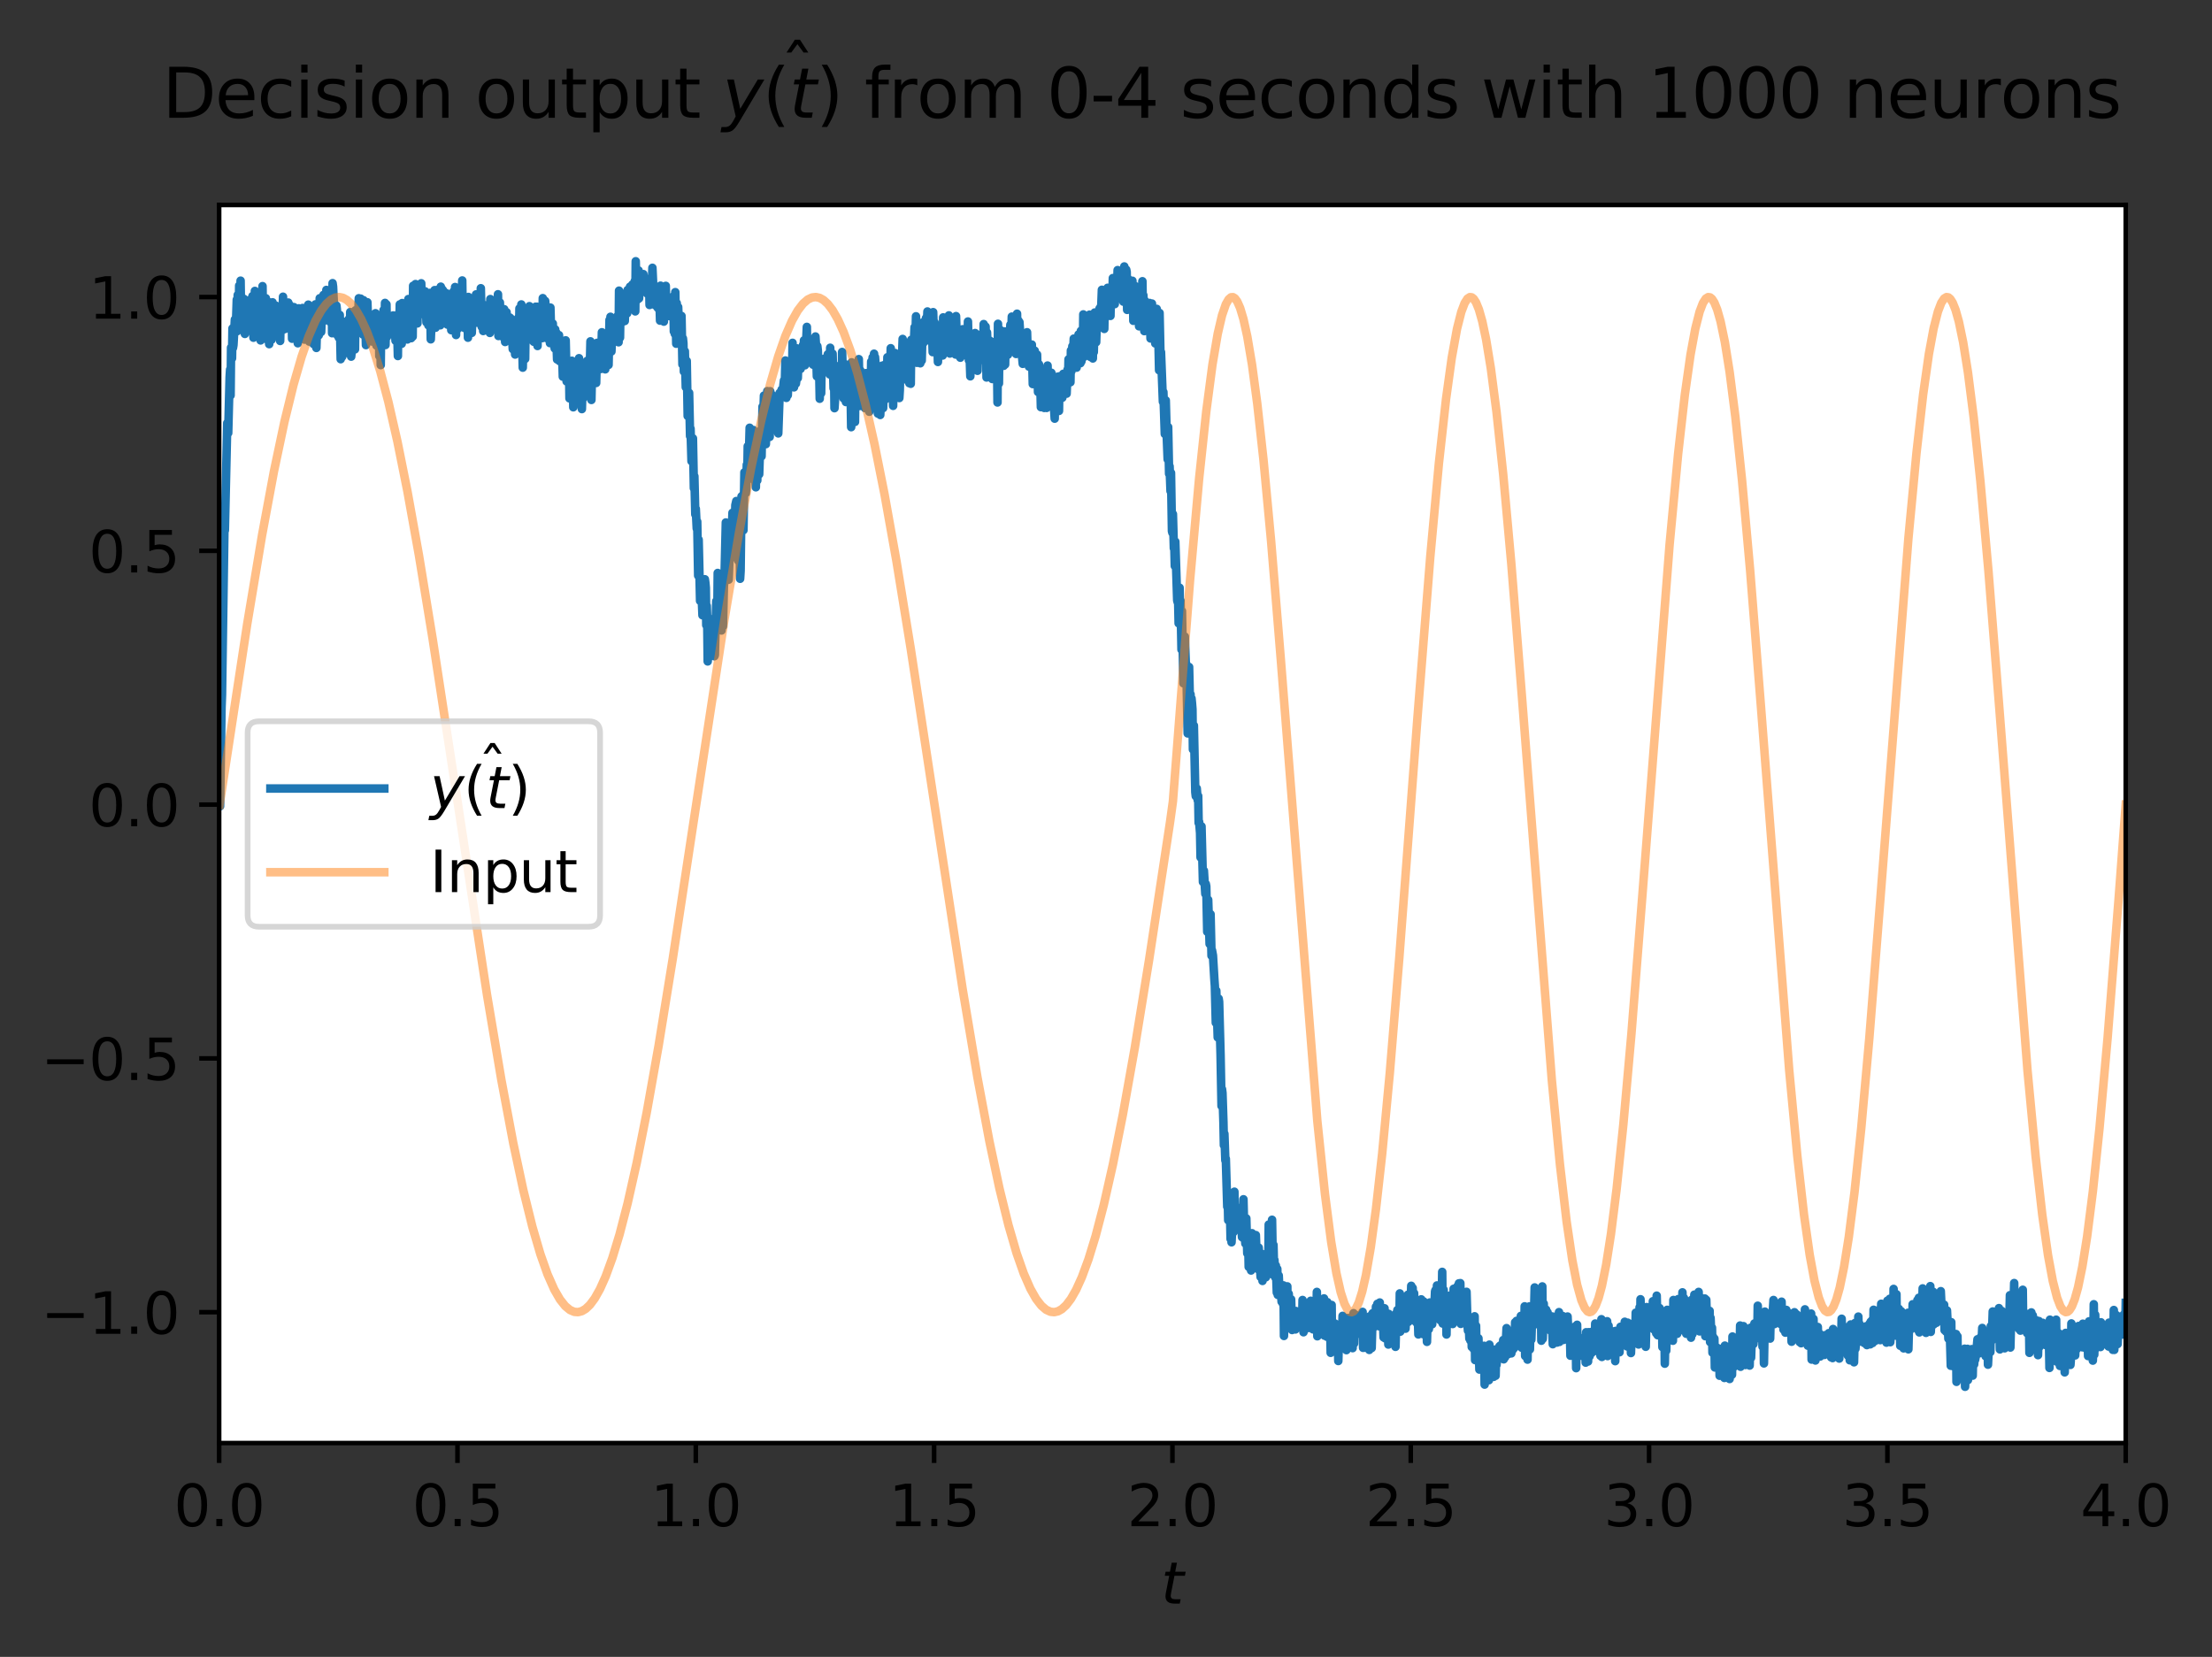 <?xml version="1.0" encoding="utf-8" standalone="no"?>
<!DOCTYPE svg PUBLIC "-//W3C//DTD SVG 1.1//EN"
  "http://www.w3.org/Graphics/SVG/1.1/DTD/svg11.dtd">
<svg xmlns:xlink="http://www.w3.org/1999/xlink" width="388.434pt" height="290.996pt" viewBox="0 0 388.434 290.996" xmlns="http://www.w3.org/2000/svg" version="1.1">
 <rect x="0" y="0" width="388.434" height="290.996" fill="#333333" stroke="none"/>
 <defs>
  <style type="text/css">*{stroke-linejoin: round; stroke-linecap: butt}</style>
 </defs>
 <g id="figure_1">
  <g id="patch_1">
   <path d="M -0 290.996 
L 388.434 290.996 
L 388.434 0 
L -0 0 
L -0 290.996 
z
" style="fill: none"/>
  </g>
  <g id="axes_1">
   <g id="patch_2">
    <path d="M 38.483 253.44 
L 373.283 253.44 
L 373.283 36 
L 38.483 36 
z
" style="fill: #ffffff"/>
   </g>
   <g id="matplotlib.axis_1">
    <g id="xtick_1">
     <g id="line2d_1">
      <defs>
       <path id="m2474172b26" d="M 0 0 
L 0 3.5 
" style="stroke: #000000; stroke-width: 0.8"/>
      </defs>
      <g>
       <use xlink:href="#m2474172b26" x="38.483" y="253.44" style="stroke: #000000; stroke-width: 0.8"/>
      </g>
     </g>
     <g id="text_1">
      <!-- 0.0 -->
      <g transform="translate(30.531 268.038) scale(0.1 -0.1)">
       <defs>
        <path id="DejaVuSans-30" d="M 2034 4250 
Q 1547 4250 1301 3770 
Q 1056 3291 1056 2328 
Q 1056 1369 1301 889 
Q 1547 409 2034 409 
Q 2525 409 2770 889 
Q 3016 1369 3016 2328 
Q 3016 3291 2770 3770 
Q 2525 4250 2034 4250 
z
M 2034 4750 
Q 2819 4750 3233 4129 
Q 3647 3509 3647 2328 
Q 3647 1150 3233 529 
Q 2819 -91 2034 -91 
Q 1250 -91 836 529 
Q 422 1150 422 2328 
Q 422 3509 836 4129 
Q 1250 4750 2034 4750 
z
" transform="scale(0.016)"/>
        <path id="DejaVuSans-2e" d="M 684 794 
L 1344 794 
L 1344 0 
L 684 0 
L 684 794 
z
" transform="scale(0.016)"/>
       </defs>
       <use xlink:href="#DejaVuSans-30"/>
       <use xlink:href="#DejaVuSans-2e" x="63.623"/>
       <use xlink:href="#DejaVuSans-30" x="95.41"/>
      </g>
     </g>
    </g>
    <g id="xtick_2">
     <g id="line2d_2">
      <g>
       <use xlink:href="#m2474172b26" x="80.333" y="253.44" style="stroke: #000000; stroke-width: 0.8"/>
      </g>
     </g>
     <g id="text_2">
      <!-- 0.5 -->
      <g transform="translate(72.381 268.038) scale(0.1 -0.1)">
       <defs>
        <path id="DejaVuSans-35" d="M 691 4666 
L 3169 4666 
L 3169 4134 
L 1269 4134 
L 1269 2991 
Q 1406 3038 1543 3061 
Q 1681 3084 1819 3084 
Q 2600 3084 3056 2656 
Q 3513 2228 3513 1497 
Q 3513 744 3044 326 
Q 2575 -91 1722 -91 
Q 1428 -91 1123 -41 
Q 819 9 494 109 
L 494 744 
Q 775 591 1075 516 
Q 1375 441 1709 441 
Q 2250 441 2565 725 
Q 2881 1009 2881 1497 
Q 2881 1984 2565 2268 
Q 2250 2553 1709 2553 
Q 1456 2553 1204 2497 
Q 953 2441 691 2322 
L 691 4666 
z
" transform="scale(0.016)"/>
       </defs>
       <use xlink:href="#DejaVuSans-30"/>
       <use xlink:href="#DejaVuSans-2e" x="63.623"/>
       <use xlink:href="#DejaVuSans-35" x="95.41"/>
      </g>
     </g>
    </g>
    <g id="xtick_3">
     <g id="line2d_3">
      <g>
       <use xlink:href="#m2474172b26" x="122.183" y="253.44" style="stroke: #000000; stroke-width: 0.8"/>
      </g>
     </g>
     <g id="text_3">
      <!-- 1.0 -->
      <g transform="translate(114.231 268.038) scale(0.1 -0.1)">
       <defs>
        <path id="DejaVuSans-31" d="M 794 531 
L 1825 531 
L 1825 4091 
L 703 3866 
L 703 4441 
L 1819 4666 
L 2450 4666 
L 2450 531 
L 3481 531 
L 3481 0 
L 794 0 
L 794 531 
z
" transform="scale(0.016)"/>
       </defs>
       <use xlink:href="#DejaVuSans-31"/>
       <use xlink:href="#DejaVuSans-2e" x="63.623"/>
       <use xlink:href="#DejaVuSans-30" x="95.41"/>
      </g>
     </g>
    </g>
    <g id="xtick_4">
     <g id="line2d_4">
      <g>
       <use xlink:href="#m2474172b26" x="164.033" y="253.44" style="stroke: #000000; stroke-width: 0.8"/>
      </g>
     </g>
     <g id="text_4">
      <!-- 1.5 -->
      <g transform="translate(156.081 268.038) scale(0.1 -0.1)">
       <use xlink:href="#DejaVuSans-31"/>
       <use xlink:href="#DejaVuSans-2e" x="63.623"/>
       <use xlink:href="#DejaVuSans-35" x="95.41"/>
      </g>
     </g>
    </g>
    <g id="xtick_5">
     <g id="line2d_5">
      <g>
       <use xlink:href="#m2474172b26" x="205.883" y="253.44" style="stroke: #000000; stroke-width: 0.8"/>
      </g>
     </g>
     <g id="text_5">
      <!-- 2.0 -->
      <g transform="translate(197.931 268.038) scale(0.1 -0.1)">
       <defs>
        <path id="DejaVuSans-32" d="M 1228 531 
L 3431 531 
L 3431 0 
L 469 0 
L 469 531 
Q 828 903 1448 1529 
Q 2069 2156 2228 2338 
Q 2531 2678 2651 2914 
Q 2772 3150 2772 3378 
Q 2772 3750 2511 3984 
Q 2250 4219 1831 4219 
Q 1534 4219 1204 4116 
Q 875 4013 500 3803 
L 500 4441 
Q 881 4594 1212 4672 
Q 1544 4750 1819 4750 
Q 2544 4750 2975 4387 
Q 3406 4025 3406 3419 
Q 3406 3131 3298 2873 
Q 3191 2616 2906 2266 
Q 2828 2175 2409 1742 
Q 1991 1309 1228 531 
z
" transform="scale(0.016)"/>
       </defs>
       <use xlink:href="#DejaVuSans-32"/>
       <use xlink:href="#DejaVuSans-2e" x="63.623"/>
       <use xlink:href="#DejaVuSans-30" x="95.41"/>
      </g>
     </g>
    </g>
    <g id="xtick_6">
     <g id="line2d_6">
      <g>
       <use xlink:href="#m2474172b26" x="247.733" y="253.44" style="stroke: #000000; stroke-width: 0.8"/>
      </g>
     </g>
     <g id="text_6">
      <!-- 2.5 -->
      <g transform="translate(239.781 268.038) scale(0.1 -0.1)">
       <use xlink:href="#DejaVuSans-32"/>
       <use xlink:href="#DejaVuSans-2e" x="63.623"/>
       <use xlink:href="#DejaVuSans-35" x="95.41"/>
      </g>
     </g>
    </g>
    <g id="xtick_7">
     <g id="line2d_7">
      <g>
       <use xlink:href="#m2474172b26" x="289.583" y="253.44" style="stroke: #000000; stroke-width: 0.8"/>
      </g>
     </g>
     <g id="text_7">
      <!-- 3.0 -->
      <g transform="translate(281.631 268.038) scale(0.1 -0.1)">
       <defs>
        <path id="DejaVuSans-33" d="M 2597 2516 
Q 3050 2419 3304 2112 
Q 3559 1806 3559 1356 
Q 3559 666 3084 287 
Q 2609 -91 1734 -91 
Q 1441 -91 1130 -33 
Q 819 25 488 141 
L 488 750 
Q 750 597 1062 519 
Q 1375 441 1716 441 
Q 2309 441 2620 675 
Q 2931 909 2931 1356 
Q 2931 1769 2642 2001 
Q 2353 2234 1838 2234 
L 1294 2234 
L 1294 2753 
L 1863 2753 
Q 2328 2753 2575 2939 
Q 2822 3125 2822 3475 
Q 2822 3834 2567 4026 
Q 2313 4219 1838 4219 
Q 1578 4219 1281 4162 
Q 984 4106 628 3988 
L 628 4550 
Q 988 4650 1302 4700 
Q 1616 4750 1894 4750 
Q 2613 4750 3031 4423 
Q 3450 4097 3450 3541 
Q 3450 3153 3228 2886 
Q 3006 2619 2597 2516 
z
" transform="scale(0.016)"/>
       </defs>
       <use xlink:href="#DejaVuSans-33"/>
       <use xlink:href="#DejaVuSans-2e" x="63.623"/>
       <use xlink:href="#DejaVuSans-30" x="95.41"/>
      </g>
     </g>
    </g>
    <g id="xtick_8">
     <g id="line2d_8">
      <g>
       <use xlink:href="#m2474172b26" x="331.433" y="253.44" style="stroke: #000000; stroke-width: 0.8"/>
      </g>
     </g>
     <g id="text_8">
      <!-- 3.5 -->
      <g transform="translate(323.481 268.038) scale(0.1 -0.1)">
       <use xlink:href="#DejaVuSans-33"/>
       <use xlink:href="#DejaVuSans-2e" x="63.623"/>
       <use xlink:href="#DejaVuSans-35" x="95.41"/>
      </g>
     </g>
    </g>
    <g id="xtick_9">
     <g id="line2d_9">
      <g>
       <use xlink:href="#m2474172b26" x="373.283" y="253.44" style="stroke: #000000; stroke-width: 0.8"/>
      </g>
     </g>
     <g id="text_9">
      <!-- 4.0 -->
      <g transform="translate(365.331 268.038) scale(0.1 -0.1)">
       <defs>
        <path id="DejaVuSans-34" d="M 2419 4116 
L 825 1625 
L 2419 1625 
L 2419 4116 
z
M 2253 4666 
L 3047 4666 
L 3047 1625 
L 3713 1625 
L 3713 1100 
L 3047 1100 
L 3047 0 
L 2419 0 
L 2419 1100 
L 313 1100 
L 313 1709 
L 2253 4666 
z
" transform="scale(0.016)"/>
       </defs>
       <use xlink:href="#DejaVuSans-34"/>
       <use xlink:href="#DejaVuSans-2e" x="63.623"/>
       <use xlink:href="#DejaVuSans-30" x="95.41"/>
      </g>
     </g>
    </g>
    <g id="text_10">
     <!-- $t$ -->
     <g transform="translate(203.883 281.717) scale(0.1 -0.1)">
      <defs>
       <path id="DejaVuSans-Oblique-74" d="M 2706 3500 
L 2619 3053 
L 1472 3053 
L 1100 1153 
Q 1081 1047 1072 975 
Q 1063 903 1063 863 
Q 1063 663 1183 572 
Q 1303 481 1569 481 
L 2150 481 
L 2053 0 
L 1503 0 
Q 991 0 739 200 
Q 488 400 488 806 
Q 488 878 497 964 
Q 506 1050 525 1153 
L 897 3053 
L 409 3053 
L 500 3500 
L 978 3500 
L 1172 4494 
L 1747 4494 
L 1556 3500 
L 2706 3500 
z
" transform="scale(0.016)"/>
      </defs>
      <use xlink:href="#DejaVuSans-Oblique-74" transform="translate(0 0.781)"/>
     </g>
    </g>
   </g>
   <g id="matplotlib.axis_2">
    <g id="ytick_1">
     <g id="line2d_10">
      <defs>
       <path id="md6b03875d6" d="M 0 0 
L -3.5 0 
" style="stroke: #000000; stroke-width: 0.8"/>
      </defs>
      <g>
       <use xlink:href="#md6b03875d6" x="38.483" y="230.455" style="stroke: #000000; stroke-width: 0.8"/>
      </g>
     </g>
     <g id="text_11">
      <!-- −1.0 -->
      <g transform="translate(7.2 234.254) scale(0.1 -0.1)">
       <defs>
        <path id="DejaVuSans-2212" d="M 678 2272 
L 4684 2272 
L 4684 1741 
L 678 1741 
L 678 2272 
z
" transform="scale(0.016)"/>
       </defs>
       <use xlink:href="#DejaVuSans-2212"/>
       <use xlink:href="#DejaVuSans-31" x="83.789"/>
       <use xlink:href="#DejaVuSans-2e" x="147.412"/>
       <use xlink:href="#DejaVuSans-30" x="179.199"/>
      </g>
     </g>
    </g>
    <g id="ytick_2">
     <g id="line2d_11">
      <g>
       <use xlink:href="#md6b03875d6" x="38.483" y="185.884" style="stroke: #000000; stroke-width: 0.8"/>
      </g>
     </g>
     <g id="text_12">
      <!-- −0.5 -->
      <g transform="translate(7.2 189.683) scale(0.1 -0.1)">
       <use xlink:href="#DejaVuSans-2212"/>
       <use xlink:href="#DejaVuSans-30" x="83.789"/>
       <use xlink:href="#DejaVuSans-2e" x="147.412"/>
       <use xlink:href="#DejaVuSans-35" x="179.199"/>
      </g>
     </g>
    </g>
    <g id="ytick_3">
     <g id="line2d_12">
      <g>
       <use xlink:href="#md6b03875d6" x="38.483" y="141.313" style="stroke: #000000; stroke-width: 0.8"/>
      </g>
     </g>
     <g id="text_13">
      <!-- 0.0 -->
      <g transform="translate(15.58 145.112) scale(0.1 -0.1)">
       <use xlink:href="#DejaVuSans-30"/>
       <use xlink:href="#DejaVuSans-2e" x="63.623"/>
       <use xlink:href="#DejaVuSans-30" x="95.41"/>
      </g>
     </g>
    </g>
    <g id="ytick_4">
     <g id="line2d_13">
      <g>
       <use xlink:href="#md6b03875d6" x="38.483" y="96.741" style="stroke: #000000; stroke-width: 0.8"/>
      </g>
     </g>
     <g id="text_14">
      <!-- 0.5 -->
      <g transform="translate(15.58 100.541) scale(0.1 -0.1)">
       <use xlink:href="#DejaVuSans-30"/>
       <use xlink:href="#DejaVuSans-2e" x="63.623"/>
       <use xlink:href="#DejaVuSans-35" x="95.41"/>
      </g>
     </g>
    </g>
    <g id="ytick_5">
     <g id="line2d_14">
      <g>
       <use xlink:href="#md6b03875d6" x="38.483" y="52.17" style="stroke: #000000; stroke-width: 0.8"/>
      </g>
     </g>
     <g id="text_15">
      <!-- 1.0 -->
      <g transform="translate(15.58 55.969) scale(0.1 -0.1)">
       <use xlink:href="#DejaVuSans-31"/>
       <use xlink:href="#DejaVuSans-2e" x="63.623"/>
       <use xlink:href="#DejaVuSans-30" x="95.41"/>
      </g>
     </g>
    </g>
   </g>
   <g id="line2d_15">
    <path d="M 38.567 141.313 
L 38.65 141.601 
L 38.901 124.315 
L 38.985 122.04 
L 39.404 93.3 
L 39.487 93.154 
L 39.906 74.288 
L 40.073 76.052 
L 40.324 66.249 
L 40.408 64.896 
L 40.492 69.441 
L 40.575 61.044 
L 40.659 62.903 
L 40.743 62.932 
L 40.826 57.672 
L 40.91 61.105 
L 40.994 60.604 
L 41.245 56.116 
L 41.412 57.737 
L 41.58 52.63 
L 41.663 58.164 
L 41.747 51.802 
L 41.915 56.892 
L 41.998 50.16 
L 42.166 57.25 
L 42.249 49.294 
L 42.333 55.691 
L 42.417 53.911 
L 42.5 52.427 
L 42.584 55.278 
L 42.668 54.935 
L 42.752 56.528 
L 42.835 52.488 
L 42.919 53.868 
L 43.003 58.645 
L 43.086 53.507 
L 43.17 54.426 
L 43.337 57.262 
L 43.421 55.315 
L 43.505 57.398 
L 43.672 53.908 
L 43.756 54.344 
L 43.84 54.752 
L 43.923 54.687 
L 44.007 52.584 
L 44.174 56.291 
L 44.258 56.233 
L 44.342 52 
L 44.509 59.309 
L 44.593 53.685 
L 44.677 57.699 
L 44.76 51.096 
L 44.844 56.872 
L 45.011 52.971 
L 45.095 55.075 
L 45.179 52.604 
L 45.263 54.327 
L 45.346 58.572 
L 45.43 55.074 
L 45.514 55.628 
L 45.597 53.67 
L 45.765 59.787 
L 45.848 54.577 
L 45.932 57.626 
L 46.1 50.255 
L 46.183 56.461 
L 46.267 54.211 
L 46.351 58.732 
L 46.434 57.956 
L 46.518 58.238 
L 46.685 52.38 
L 46.853 59.591 
L 46.937 53.202 
L 47.02 57.728 
L 47.104 56.391 
L 47.271 60.442 
L 47.355 53.104 
L 47.439 56.578 
L 47.522 55.439 
L 47.606 54.435 
L 47.69 59.668 
L 47.857 53.094 
L 48.025 58.902 
L 48.276 54.74 
L 48.359 55.812 
L 48.443 53.68 
L 48.527 54.455 
L 48.611 53.797 
L 48.694 57.314 
L 48.778 56.933 
L 48.862 55.381 
L 48.945 58.154 
L 49.113 55.468 
L 49.196 59.881 
L 49.28 56.345 
L 49.364 56.691 
L 49.448 54.672 
L 49.615 57.96 
L 49.699 52.113 
L 49.782 57.861 
L 49.866 57.46 
L 49.95 53.395 
L 50.033 57.789 
L 50.117 55.368 
L 50.201 56.295 
L 50.285 54.961 
L 50.368 55.448 
L 50.452 57.272 
L 50.619 53.139 
L 50.703 57.553 
L 50.87 53.574 
L 51.038 57.835 
L 51.122 55.03 
L 51.205 55.124 
L 51.289 59.485 
L 51.373 54.235 
L 51.456 54.456 
L 51.54 57.336 
L 51.624 53.941 
L 51.707 54.599 
L 51.791 54.097 
L 51.875 54.354 
L 52.126 58.817 
L 52.21 55.704 
L 52.293 60.283 
L 52.461 54.152 
L 52.628 58.552 
L 52.712 58.439 
L 52.879 55.585 
L 52.963 55.136 
L 53.047 57.128 
L 53.13 54.092 
L 53.465 59.643 
L 53.549 59.38 
L 53.633 55.403 
L 53.8 58.393 
L 53.884 57.528 
L 53.967 58.137 
L 54.051 57.865 
L 54.135 53.503 
L 54.302 59.989 
L 54.386 55.819 
L 54.47 57.178 
L 54.553 57.349 
L 54.637 55.317 
L 54.721 58.033 
L 54.888 53.974 
L 55.055 60.42 
L 55.223 55.853 
L 55.307 57.729 
L 55.39 53.455 
L 55.474 55.241 
L 55.558 61.106 
L 55.725 55.744 
L 55.809 56.353 
L 55.892 55.917 
L 55.976 58.885 
L 56.06 57.543 
L 56.144 52.38 
L 56.395 58.305 
L 56.562 54.043 
L 56.646 54.715 
L 56.813 51.794 
L 56.897 54.349 
L 56.981 53.914 
L 57.064 54.087 
L 57.148 51.756 
L 57.232 56.255 
L 57.315 50.921 
L 57.399 54.911 
L 57.483 53.83 
L 57.65 53.075 
L 57.734 51.238 
L 57.901 53.757 
L 57.985 51.858 
L 58.069 56.627 
L 58.152 55.018 
L 58.236 50.81 
L 58.32 58.523 
L 58.403 49.731 
L 58.487 50.334 
L 58.738 55.704 
L 58.822 56.72 
L 59.073 53.661 
L 59.157 54.388 
L 59.24 58.87 
L 59.324 58.322 
L 59.408 58.347 
L 59.492 59.289 
L 59.659 55.303 
L 59.826 63.084 
L 59.91 60.27 
L 59.994 60.907 
L 60.077 62.666 
L 60.161 62.397 
L 60.412 56.532 
L 60.496 60.634 
L 60.58 60.561 
L 60.663 60.52 
L 60.747 61.968 
L 60.831 59.707 
L 60.914 61.439 
L 60.998 58.347 
L 61.082 58.356 
L 61.166 62.01 
L 61.249 56.048 
L 61.417 61.603 
L 61.5 54.808 
L 61.668 62.633 
L 61.751 61.837 
L 61.835 55.533 
L 61.919 60.039 
L 62.003 58.763 
L 62.086 58.006 
L 62.17 55.234 
L 62.337 61.358 
L 62.421 54.498 
L 62.505 56.213 
L 62.588 57.715 
L 62.756 54.902 
L 62.84 57.434 
L 63.007 52.382 
L 63.091 55.238 
L 63.174 53.462 
L 63.258 56.247 
L 63.342 52.45 
L 63.425 56.036 
L 63.509 55.014 
L 63.593 54.235 
L 63.76 58.769 
L 63.844 52.729 
L 64.011 58.601 
L 64.095 54.009 
L 64.262 60.608 
L 64.346 54.946 
L 64.43 57.525 
L 64.514 53.088 
L 64.681 58.164 
L 64.848 55.181 
L 64.932 55.221 
L 65.183 58.321 
L 65.267 57.253 
L 65.351 59.981 
L 65.434 55.554 
L 65.518 56.208 
L 65.602 57.009 
L 65.685 56.259 
L 65.853 58.003 
L 65.936 55.014 
L 66.02 56.086 
L 66.104 60.69 
L 66.271 57.096 
L 66.355 57.975 
L 66.439 60.621 
L 66.522 56.644 
L 66.606 62.533 
L 66.69 59.334 
L 66.773 59.525 
L 66.857 64.121 
L 66.941 56.84 
L 67.025 60 
L 67.108 56.384 
L 67.276 59.011 
L 67.359 54.457 
L 67.443 60.117 
L 67.527 58.42 
L 67.61 53.2 
L 67.694 60.594 
L 67.862 53.453 
L 67.945 59.183 
L 68.029 58.612 
L 68.113 57.277 
L 68.196 58.746 
L 68.28 55.695 
L 68.447 58.363 
L 68.531 56.81 
L 68.615 56.83 
L 68.699 56.794 
L 68.782 55.918 
L 68.866 56.465 
L 69.033 55.404 
L 69.201 58.303 
L 69.284 56.208 
L 69.452 59.842 
L 69.536 56.14 
L 69.703 58.672 
L 69.787 59.39 
L 69.87 62.526 
L 69.954 55.139 
L 70.038 58.695 
L 70.121 58.251 
L 70.205 53.462 
L 70.289 59.858 
L 70.373 55.393 
L 70.456 56.075 
L 70.54 60.372 
L 70.624 53.227 
L 70.875 59.434 
L 70.958 53.933 
L 71.042 57.139 
L 71.126 56.609 
L 71.21 57.363 
L 71.377 54.358 
L 71.461 54.874 
L 71.544 59.619 
L 71.712 52.523 
L 71.795 56.394 
L 71.879 52.82 
L 71.963 57.121 
L 72.13 53.334 
L 72.214 59.388 
L 72.298 53.906 
L 72.465 59.125 
L 72.549 50.187 
L 72.716 56.326 
L 72.967 49.892 
L 73.051 54.836 
L 73.135 54.744 
L 73.218 53.494 
L 73.302 56.798 
L 73.386 51.957 
L 73.469 53.898 
L 73.637 52.135 
L 73.804 55.209 
L 73.972 49.755 
L 74.055 54.621 
L 74.139 54.256 
L 74.223 54.302 
L 74.306 53.947 
L 74.474 52.057 
L 74.558 54.024 
L 74.641 51.16 
L 74.725 52.209 
L 74.892 56.612 
L 74.976 53.866 
L 75.227 57.137 
L 75.478 51.446 
L 75.562 53.657 
L 75.646 59.593 
L 75.98 51.371 
L 76.148 56.994 
L 76.315 50.955 
L 76.483 57.56 
L 76.65 50.943 
L 76.734 54.1 
L 76.817 55.144 
L 76.901 52.876 
L 76.985 53.471 
L 77.069 56.537 
L 77.152 51.839 
L 77.32 57.128 
L 77.403 50.347 
L 77.487 54.013 
L 77.654 50.807 
L 77.738 55.769 
L 77.822 51.023 
L 77.989 53.552 
L 78.073 52.433 
L 78.24 54.781 
L 78.408 51.514 
L 78.575 57.013 
L 78.659 53.328 
L 78.743 55.826 
L 78.826 51.671 
L 78.994 56.646 
L 79.077 53.687 
L 79.245 57.987 
L 79.496 55.964 
L 79.58 57.938 
L 79.663 51.167 
L 79.831 56.667 
L 79.914 50.411 
L 80.082 58.834 
L 80.165 52.584 
L 80.249 57.116 
L 80.333 53.158 
L 80.417 57.743 
L 80.584 54.439 
L 80.668 55.869 
L 80.751 52.461 
L 80.835 52.904 
L 80.919 57.428 
L 81.17 49.258 
L 81.254 55.23 
L 81.337 54.079 
L 81.421 52.595 
L 81.505 53.279 
L 81.588 57.616 
L 81.756 54.667 
L 81.839 55.231 
L 81.923 56.944 
L 82.007 52.227 
L 82.091 52.613 
L 82.174 59.308 
L 82.258 52.153 
L 82.342 54.306 
L 82.425 53.661 
L 82.676 58.047 
L 82.76 53.603 
L 82.844 58.464 
L 83.011 54.11 
L 83.095 55.741 
L 83.179 55.216 
L 83.262 54.734 
L 83.346 53.008 
L 83.43 53.517 
L 83.513 54.255 
L 83.597 51.708 
L 83.681 55.078 
L 83.765 52.762 
L 83.848 56.681 
L 84.016 53.02 
L 84.099 56.427 
L 84.183 53.858 
L 84.35 56.812 
L 84.434 50.623 
L 84.602 57.414 
L 84.769 53.665 
L 84.853 58.134 
L 84.936 57.101 
L 85.02 53.575 
L 85.104 56.87 
L 85.187 54.723 
L 85.439 57.285 
L 85.522 54.251 
L 85.606 56.962 
L 85.69 54.462 
L 85.773 57.982 
L 85.941 53.553 
L 86.024 58.471 
L 86.108 52.525 
L 86.192 54.097 
L 86.276 56.402 
L 86.443 53.095 
L 86.527 56.42 
L 86.61 56.015 
L 86.694 54.656 
L 86.778 55.738 
L 86.861 54.127 
L 86.945 55.486 
L 87.113 54.669 
L 87.28 56.267 
L 87.364 55.827 
L 87.447 51.682 
L 87.531 59.009 
L 87.615 57.189 
L 87.782 53.121 
L 87.866 58.354 
L 87.95 57.552 
L 88.033 54.797 
L 88.117 56.713 
L 88.201 54.99 
L 88.284 56.013 
L 88.368 59.213 
L 88.452 59.008 
L 88.535 54.305 
L 88.703 60.061 
L 88.954 54.832 
L 89.038 58.293 
L 89.205 55.935 
L 89.372 58.644 
L 89.456 55.736 
L 89.54 55.771 
L 89.624 58.464 
L 89.707 55.937 
L 89.875 60.107 
L 89.958 59.768 
L 90.042 61.313 
L 90.126 58.969 
L 90.209 59.039 
L 90.461 62.266 
L 90.544 57.977 
L 90.712 59.559 
L 90.795 57.023 
L 90.879 59.678 
L 91.046 55.779 
L 91.13 60.556 
L 91.214 54.171 
L 91.381 60.606 
L 91.549 53.468 
L 91.8 64.57 
L 91.883 60.279 
L 91.967 62.188 
L 92.135 57.724 
L 92.218 63.034 
L 92.302 56.614 
L 92.386 59.989 
L 92.637 56.883 
L 92.72 55.893 
L 92.804 55.975 
L 92.888 55.576 
L 92.972 53.772 
L 93.139 58.862 
L 93.223 55.31 
L 93.306 59.342 
L 93.39 55.056 
L 93.474 58.669 
L 93.641 55.261 
L 93.725 60.025 
L 93.809 58.527 
L 93.892 58.907 
L 93.976 57.508 
L 94.06 53.871 
L 94.143 58.195 
L 94.311 53.876 
L 94.394 60.765 
L 94.478 54.132 
L 94.646 57.752 
L 94.813 58.62 
L 94.897 54.763 
L 94.98 57.362 
L 95.064 56.936 
L 95.148 55.324 
L 95.231 59.381 
L 95.315 52.361 
L 95.483 57.429 
L 95.566 55.269 
L 95.65 59.051 
L 95.734 52.85 
L 95.817 53.866 
L 95.985 59.381 
L 96.068 56.336 
L 96.152 57.815 
L 96.236 55.39 
L 96.32 55.936 
L 96.403 56.925 
L 96.571 60.258 
L 96.654 54.02 
L 96.822 60.039 
L 97.073 56.819 
L 97.157 60.189 
L 97.24 59.755 
L 97.408 61.192 
L 97.491 57.844 
L 97.575 59.261 
L 97.659 58.362 
L 97.826 63.131 
L 97.91 62.214 
L 97.994 62.632 
L 98.161 58.854 
L 98.245 63.414 
L 98.328 61.353 
L 98.412 62.948 
L 98.496 61.025 
L 98.579 62.67 
L 98.663 59.986 
L 98.831 66.15 
L 99.082 61.719 
L 99.165 64.926 
L 99.249 64.57 
L 99.333 59.775 
L 99.5 66.989 
L 99.668 63.947 
L 99.751 66.486 
L 99.835 63.52 
L 99.919 64.627 
L 100.002 69.964 
L 100.17 64.791 
L 100.253 67.055 
L 100.337 66.867 
L 100.421 63.359 
L 100.505 64.291 
L 100.588 66.165 
L 100.672 71.527 
L 100.839 66.512 
L 100.923 65.086 
L 101.007 68.732 
L 101.09 68.077 
L 101.174 68.771 
L 101.342 67.491 
L 101.425 69.294 
L 101.593 66.374 
L 101.676 62.912 
L 101.844 67.679 
L 101.927 66.962 
L 102.011 63.829 
L 102.179 71.846 
L 102.346 66.107 
L 102.43 69.921 
L 102.513 67.425 
L 102.597 67.836 
L 102.848 65.318 
L 102.932 66.436 
L 103.016 66.007 
L 103.099 63.383 
L 103.183 65.749 
L 103.267 65.046 
L 103.35 63.203 
L 103.518 67.058 
L 103.685 59.952 
L 103.853 70.241 
L 104.02 62.523 
L 104.355 66.509 
L 104.522 61.389 
L 104.606 63.53 
L 104.69 67.258 
L 104.857 60.214 
L 104.941 64.206 
L 105.024 62.867 
L 105.108 64.877 
L 105.275 62.081 
L 105.443 60.819 
L 105.527 64.8 
L 105.694 58.356 
L 105.861 62.273 
L 105.945 60.224 
L 106.029 60.947 
L 106.112 58.731 
L 106.196 60.523 
L 106.28 64.865 
L 106.364 63.452 
L 106.531 58.659 
L 106.698 61.03 
L 106.782 58.747 
L 106.866 64.09 
L 107.033 56.196 
L 107.117 61.721 
L 107.201 55.638 
L 107.368 61.729 
L 107.452 59.581 
L 107.535 59.997 
L 107.619 56.9 
L 107.786 60.095 
L 107.87 56.99 
L 108.038 58.513 
L 108.205 56.512 
L 108.289 57.71 
L 108.372 57.15 
L 108.456 55.482 
L 108.54 56.844 
L 108.623 60.111 
L 108.707 51.049 
L 108.875 59.3 
L 108.958 54.031 
L 109.042 54.666 
L 109.126 51.913 
L 109.293 56.551 
L 109.46 52.468 
L 109.628 53.242 
L 109.712 56.382 
L 109.879 51.483 
L 110.046 54.874 
L 110.13 55.032 
L 110.214 50.924 
L 110.297 51.781 
L 110.381 53.045 
L 110.465 51.865 
L 110.549 52.667 
L 110.632 50.351 
L 110.716 53.803 
L 110.8 50.921 
L 110.883 53.701 
L 111.051 49.962 
L 111.134 52.211 
L 111.302 51.052 
L 111.386 52.938 
L 111.469 49.356 
L 111.553 54.686 
L 111.637 45.884 
L 111.804 52.59 
L 111.888 48.027 
L 111.971 52.601 
L 112.139 47.503 
L 112.223 52.406 
L 112.306 50.852 
L 112.39 48.573 
L 112.474 49.94 
L 112.557 48.527 
L 112.641 48.631 
L 112.725 48.318 
L 112.808 49.65 
L 112.976 48.142 
L 113.143 50.316 
L 113.311 49.373 
L 113.394 50.414 
L 113.478 49.799 
L 113.645 51.555 
L 113.729 50.14 
L 113.897 50.822 
L 113.98 48.962 
L 114.064 53.563 
L 114.148 48.91 
L 114.231 50.585 
L 114.315 49.962 
L 114.399 51.489 
L 114.482 50.241 
L 114.566 47.036 
L 114.817 52.528 
L 114.901 52.208 
L 114.985 50.434 
L 115.068 53.621 
L 115.152 52.071 
L 115.236 53.105 
L 115.319 51.516 
L 115.403 51.881 
L 115.487 54.049 
L 115.571 51.136 
L 115.738 54.365 
L 115.822 53.151 
L 115.905 56.31 
L 115.989 50.173 
L 116.073 54.93 
L 116.156 51.635 
L 116.24 52.502 
L 116.324 55.304 
L 116.408 55.086 
L 116.491 50.616 
L 116.575 56.486 
L 116.659 52.924 
L 116.742 54.624 
L 116.91 50.205 
L 116.993 54.537 
L 117.077 54.092 
L 117.161 52.429 
L 117.328 55.132 
L 117.412 53.354 
L 117.579 55.521 
L 117.663 54.034 
L 117.747 54.821 
L 117.83 54.767 
L 117.914 53.888 
L 118.082 55.463 
L 118.249 52.048 
L 118.333 58.21 
L 118.416 56.65 
L 118.5 58.639 
L 118.584 51.309 
L 118.751 60.368 
L 118.835 53.234 
L 118.919 57.239 
L 119.002 57.171 
L 119.086 53.921 
L 119.17 56.019 
L 119.253 55.317 
L 119.421 58.506 
L 119.504 57.085 
L 119.588 58.476 
L 119.672 55.485 
L 119.839 64.009 
L 119.923 59.422 
L 120.007 60.254 
L 120.09 65.255 
L 120.258 61.68 
L 120.425 68.006 
L 120.509 67.076 
L 120.593 63.382 
L 120.76 73.062 
L 120.927 69.527 
L 121.011 68.997 
L 121.178 76.592 
L 121.262 75.285 
L 121.43 80.995 
L 121.513 78.633 
L 121.597 79.796 
L 121.681 76.985 
L 121.848 85.743 
L 121.932 83.639 
L 122.099 90.347 
L 122.183 89.357 
L 122.35 92.82 
L 122.434 91.603 
L 122.601 101.096 
L 122.685 94.777 
L 122.936 105.527 
L 123.02 104.263 
L 123.104 105.338 
L 123.187 104.047 
L 123.355 108.053 
L 123.438 102.576 
L 123.522 103.46 
L 123.606 107.811 
L 123.689 107.53 
L 123.773 101.734 
L 123.857 102.316 
L 123.941 103.214 
L 124.024 109.796 
L 124.108 106.408 
L 124.192 108.975 
L 124.275 116.162 
L 124.359 111.235 
L 124.443 111.707 
L 124.526 112.125 
L 124.694 110.294 
L 124.778 115.258 
L 124.945 108.76 
L 125.029 109.674 
L 125.196 111.896 
L 125.28 114.836 
L 125.363 114.329 
L 125.447 115.25 
L 125.531 115.049 
L 125.782 105.577 
L 125.949 109.741 
L 126.033 100.629 
L 126.117 102.351 
L 126.284 100.922 
L 126.452 109.082 
L 126.535 103.552 
L 126.619 105.317 
L 126.703 110.727 
L 126.786 107.269 
L 126.87 108.233 
L 126.954 110 
L 127.121 102.846 
L 127.205 102.278 
L 127.456 91.761 
L 127.54 93.286 
L 127.623 100.382 
L 127.791 96.745 
L 127.958 101.807 
L 128.209 95.17 
L 128.293 97.747 
L 128.377 96.091 
L 128.544 92.093 
L 128.628 90.058 
L 128.711 97.824 
L 128.795 95.39 
L 128.879 91.477 
L 128.963 95.356 
L 129.13 88.719 
L 129.297 87.997 
L 129.381 89.599 
L 129.548 98.023 
L 129.632 98.472 
L 129.716 96.965 
L 129.8 89.088 
L 129.967 101.647 
L 130.051 100.263 
L 130.218 87.179 
L 130.302 88.794 
L 130.385 87.013 
L 130.553 93.116 
L 130.72 82.956 
L 130.804 83.596 
L 130.888 84.004 
L 130.971 86.602 
L 131.055 85.512 
L 131.139 81.617 
L 131.222 83.678 
L 131.306 78.37 
L 131.39 78.781 
L 131.474 81.431 
L 131.641 75.125 
L 131.725 82.884 
L 131.808 80.289 
L 131.892 80.337 
L 131.976 81.87 
L 132.059 78.292 
L 132.227 84.142 
L 132.311 75.527 
L 132.478 82.154 
L 132.729 85.58 
L 132.813 80.008 
L 132.896 81.174 
L 132.98 84.38 
L 133.148 76.481 
L 133.315 83.294 
L 133.566 75.601 
L 133.733 80.135 
L 133.901 71.416 
L 133.985 74.615 
L 134.152 69.482 
L 134.236 75.818 
L 134.319 74.668 
L 134.403 74.047 
L 134.487 78.007 
L 134.738 68.691 
L 134.905 76.329 
L 134.989 73.595 
L 135.156 76.735 
L 135.24 68.705 
L 135.324 69.043 
L 135.407 69.21 
L 135.491 71.37 
L 135.575 69.38 
L 135.659 69.458 
L 135.91 73.6 
L 135.993 73.053 
L 136.077 70.281 
L 136.244 74.175 
L 136.412 70.62 
L 136.496 70.967 
L 136.663 76.114 
L 136.914 68.993 
L 137.165 69.114 
L 137.249 68.447 
L 137.333 69.692 
L 137.667 66.811 
L 137.751 68.146 
L 137.835 66.799 
L 137.918 63.312 
L 138.002 64.378 
L 138.086 69.877 
L 138.17 68.602 
L 138.253 67.437 
L 138.337 69.402 
L 138.504 65.352 
L 138.672 66.759 
L 138.755 66.478 
L 138.839 65.381 
L 138.923 66.765 
L 139.007 66.201 
L 139.09 66.879 
L 139.174 60.212 
L 139.258 64.967 
L 139.341 64.805 
L 139.425 68.029 
L 139.592 63.562 
L 139.676 63.736 
L 139.76 67.379 
L 139.844 66.746 
L 139.927 61.183 
L 140.095 66.4 
L 140.262 61.72 
L 140.346 62.344 
L 140.513 64.683 
L 140.597 64.784 
L 140.681 61.583 
L 140.764 61.659 
L 140.848 60.974 
L 140.932 61.807 
L 141.015 60.588 
L 141.099 62.131 
L 141.183 59.777 
L 141.266 60.839 
L 141.35 64.152 
L 141.518 61.05 
L 141.685 57.41 
L 141.769 62.86 
L 141.852 62.589 
L 141.936 59.488 
L 142.187 63.669 
L 142.355 59.788 
L 142.438 61.99 
L 142.606 59.914 
L 142.773 64.05 
L 142.857 61.965 
L 142.94 62.328 
L 143.024 61.745 
L 143.192 59.098 
L 143.275 60.407 
L 143.443 66.099 
L 143.526 60.788 
L 143.61 61.542 
L 143.777 65.715 
L 143.861 65.693 
L 143.945 70.03 
L 144.029 66.29 
L 144.112 66.414 
L 144.196 69.065 
L 144.28 63.841 
L 144.363 64.057 
L 144.447 65.182 
L 144.698 63.175 
L 144.782 62.99 
L 144.866 64.907 
L 145.033 62.892 
L 145.117 64.552 
L 145.368 62.218 
L 145.451 65.005 
L 145.619 63.02 
L 145.703 65.759 
L 145.786 61.078 
L 145.87 64.215 
L 145.954 63.243 
L 146.037 62.529 
L 146.121 65.248 
L 146.205 62.114 
L 146.372 68.19 
L 146.456 64.712 
L 146.54 71.687 
L 146.623 70.406 
L 146.707 64.245 
L 146.874 69.412 
L 147.042 65.789 
L 147.125 64.568 
L 147.293 68.857 
L 147.377 65.839 
L 147.46 68.437 
L 147.544 66.718 
L 147.711 68.898 
L 147.795 69.366 
L 147.879 61.819 
L 148.13 69.962 
L 148.214 63.816 
L 148.381 70.133 
L 148.465 69.94 
L 148.548 70.608 
L 148.716 65.542 
L 148.799 69.938 
L 148.883 67.529 
L 149.051 69.701 
L 149.218 66.94 
L 149.302 64.806 
L 149.469 75.02 
L 149.553 63.636 
L 149.636 64.433 
L 149.804 70.856 
L 149.888 70.834 
L 150.055 68.164 
L 150.139 74.104 
L 150.222 66.47 
L 150.306 68.044 
L 150.557 66.653 
L 150.641 66.858 
L 150.725 70.539 
L 150.808 63.072 
L 150.976 71.301 
L 151.059 65.027 
L 151.143 65.495 
L 151.478 70.143 
L 151.562 70.495 
L 151.729 66.776 
L 151.896 71.683 
L 152.064 65.534 
L 152.147 69.683 
L 152.231 68.687 
L 152.315 68.719 
L 152.399 66.53 
L 152.566 70.702 
L 152.65 72.313 
L 152.733 67.677 
L 152.817 68.407 
L 152.901 68.528 
L 152.984 63.506 
L 153.068 66.718 
L 153.152 66.124 
L 153.236 62.779 
L 153.403 68.954 
L 153.487 62.119 
L 153.57 64.429 
L 153.654 62.714 
L 153.905 66.141 
L 153.989 64.365 
L 154.156 72.635 
L 154.324 66.761 
L 154.407 67.444 
L 154.575 72.879 
L 154.742 68.693 
L 154.826 69.71 
L 154.91 64.223 
L 155.077 71.675 
L 155.328 64.083 
L 155.495 70.129 
L 155.579 64.419 
L 155.663 66.053 
L 155.747 66.946 
L 155.83 62.743 
L 155.914 63.895 
L 155.998 65.746 
L 156.081 62.992 
L 156.249 67.687 
L 156.416 61.156 
L 156.584 69.042 
L 156.667 66.52 
L 156.751 67.063 
L 156.835 71.279 
L 156.918 65.545 
L 157.002 66.442 
L 157.086 68.117 
L 157.169 62 
L 157.253 63.21 
L 157.337 62.795 
L 157.588 69.186 
L 157.672 67.783 
L 157.839 64.023 
L 157.923 69.906 
L 158.006 68.565 
L 158.09 64.011 
L 158.174 65.165 
L 158.341 64.22 
L 158.509 59.529 
L 158.676 64.63 
L 158.76 64.607 
L 158.927 61.193 
L 159.011 63.994 
L 159.095 63.843 
L 159.262 60.228 
L 159.429 66.878 
L 159.513 63.366 
L 159.597 63.832 
L 159.68 67.302 
L 159.764 60.899 
L 159.848 62.65 
L 159.932 67.399 
L 160.015 59.686 
L 160.099 59.708 
L 160.183 61.179 
L 160.266 59.93 
L 160.434 61.402 
L 160.601 57.473 
L 160.685 62.471 
L 160.852 55.552 
L 161.02 63.718 
L 161.271 57.712 
L 161.438 61.89 
L 161.522 60.97 
L 161.606 63.802 
L 161.689 58.466 
L 161.773 59.924 
L 161.857 63.325 
L 162.024 56.65 
L 162.108 60.295 
L 162.191 60.061 
L 162.275 59.285 
L 162.443 56.297 
L 162.526 58.023 
L 162.61 55.869 
L 162.694 58.227 
L 162.861 54.704 
L 163.028 59.777 
L 163.196 55.893 
L 163.28 59.47 
L 163.363 59.172 
L 163.447 58.585 
L 163.531 56.084 
L 163.614 56.448 
L 163.782 61.845 
L 163.865 54.823 
L 164.033 59.88 
L 164.117 56.632 
L 164.2 57.505 
L 164.284 59.523 
L 164.368 59.33 
L 164.535 57.449 
L 164.702 63.57 
L 164.87 57.882 
L 164.954 60.921 
L 165.037 57.864 
L 165.205 59.77 
L 165.372 57.042 
L 165.539 62.434 
L 165.623 55.741 
L 165.707 60.31 
L 165.791 60.303 
L 165.958 58.945 
L 166.042 59.329 
L 166.125 60.387 
L 166.376 56.603 
L 166.544 61.525 
L 166.628 55.392 
L 166.711 56.923 
L 166.795 62.09 
L 166.879 58.243 
L 166.962 59.664 
L 167.046 58.941 
L 167.13 60.37 
L 167.213 59.985 
L 167.297 59.761 
L 167.381 57.662 
L 167.548 58.843 
L 167.632 56.536 
L 167.799 62.261 
L 167.883 55.518 
L 168.05 60.838 
L 168.134 57.775 
L 168.302 62.415 
L 168.469 60.347 
L 168.553 60.833 
L 168.636 62.819 
L 168.804 58.417 
L 168.887 61.686 
L 169.055 57.826 
L 169.139 59.556 
L 169.222 58.687 
L 169.306 59.982 
L 169.473 57.824 
L 169.557 59.059 
L 169.641 62.383 
L 169.808 58.895 
L 169.892 60.983 
L 169.976 56.462 
L 170.143 63.276 
L 170.227 61.265 
L 170.394 66.088 
L 170.478 60.693 
L 170.561 63.535 
L 170.645 60.139 
L 170.729 60.273 
L 170.813 64.176 
L 170.98 59.426 
L 171.064 61.468 
L 171.147 60.933 
L 171.231 58.491 
L 171.398 61.847 
L 171.566 63.771 
L 171.65 65.117 
L 171.733 60.23 
L 171.817 61.571 
L 171.901 61.967 
L 171.984 60.663 
L 172.068 62.68 
L 172.152 61.634 
L 172.235 58.745 
L 172.319 62.855 
L 172.403 60.714 
L 172.487 60.737 
L 172.57 63.231 
L 172.654 62.946 
L 172.738 56.917 
L 172.821 58.857 
L 172.905 59.894 
L 172.989 63.126 
L 173.072 57.361 
L 173.24 66.295 
L 173.324 58.394 
L 173.491 63.338 
L 173.575 61.055 
L 173.658 61.259 
L 173.742 62.977 
L 173.826 59.836 
L 173.909 62.58 
L 174.161 60.031 
L 174.244 66.564 
L 174.328 65.328 
L 174.412 65.372 
L 174.495 66.426 
L 174.663 61.301 
L 174.746 64.122 
L 174.83 63.887 
L 174.914 64.906 
L 174.998 62.54 
L 175.081 63.255 
L 175.165 70.683 
L 175.249 56.866 
L 175.416 67.343 
L 175.5 59.259 
L 175.583 63.116 
L 175.667 61.956 
L 175.751 58.028 
L 175.835 63.893 
L 175.918 61.989 
L 176.086 61.313 
L 176.169 58.609 
L 176.253 64.246 
L 176.42 58.208 
L 176.504 64.015 
L 176.588 58.474 
L 176.755 61.604 
L 176.839 59.787 
L 177.006 62.296 
L 177.174 58.455 
L 177.257 59.798 
L 177.425 57.039 
L 177.509 61.145 
L 177.676 55.609 
L 177.76 61.406 
L 177.843 60.804 
L 177.927 59.896 
L 178.011 61.271 
L 178.094 56.091 
L 178.178 60.944 
L 178.262 57.677 
L 178.346 58.167 
L 178.429 62.166 
L 178.597 55.096 
L 178.68 60.239 
L 178.764 60.026 
L 178.848 56.318 
L 178.931 58.095 
L 179.015 56.566 
L 179.099 57.803 
L 179.266 61.997 
L 179.35 61.365 
L 179.601 63.899 
L 179.852 59.866 
L 179.936 60.092 
L 180.02 61.595 
L 180.103 61.407 
L 180.187 62.116 
L 180.354 58.352 
L 180.438 61.208 
L 180.522 60.572 
L 180.689 64.386 
L 180.773 60.959 
L 180.94 64.199 
L 181.024 63.552 
L 181.108 64.043 
L 181.191 60.514 
L 181.359 67.455 
L 181.442 64.199 
L 181.526 66.494 
L 181.694 61.588 
L 181.777 65.839 
L 181.945 62.592 
L 182.028 66.006 
L 182.112 62.266 
L 182.279 68.846 
L 182.447 63.978 
L 182.531 67.642 
L 182.614 64.803 
L 182.782 71.504 
L 182.865 69.02 
L 182.949 67.344 
L 183.033 68.012 
L 183.116 71.1 
L 183.2 68.431 
L 183.368 71.643 
L 183.451 71.078 
L 183.619 67.94 
L 183.702 68.914 
L 183.786 71.642 
L 183.953 64.2 
L 184.037 67.818 
L 184.121 67.754 
L 184.205 68.847 
L 184.288 66.447 
L 184.456 70.704 
L 184.539 70.158 
L 184.623 65.47 
L 184.79 70.529 
L 184.874 68.227 
L 185.209 73.526 
L 185.293 67.6 
L 185.376 69.532 
L 185.46 67.994 
L 185.544 71.681 
L 185.627 66.182 
L 185.711 68.667 
L 185.795 66.146 
L 185.879 66.229 
L 185.962 72.169 
L 186.046 66.096 
L 186.13 68.415 
L 186.213 68.057 
L 186.297 66.303 
L 186.381 68.683 
L 186.464 68.644 
L 186.548 69.855 
L 186.716 65.653 
L 186.799 66.174 
L 186.883 68.586 
L 186.967 67.894 
L 187.134 66.442 
L 187.218 65.721 
L 187.301 69.137 
L 187.469 64.903 
L 187.553 67.088 
L 187.636 63.103 
L 187.72 63.877 
L 187.804 66.641 
L 187.887 64.131 
L 187.971 67.132 
L 188.055 61.556 
L 188.138 65.21 
L 188.306 60.81 
L 188.39 63.022 
L 188.557 59.472 
L 188.724 63.611 
L 188.808 61.2 
L 189.059 64.566 
L 189.143 59.789 
L 189.227 61.159 
L 189.31 62.569 
L 189.394 58.742 
L 189.478 59.193 
L 189.561 59.439 
L 189.645 60.352 
L 189.729 63.786 
L 189.812 58.109 
L 189.896 63.479 
L 189.98 62.773 
L 190.064 58.698 
L 190.147 62.61 
L 190.231 55.218 
L 190.398 62.649 
L 190.566 57.667 
L 190.733 61.371 
L 190.901 57.144 
L 190.984 60.707 
L 191.152 55.968 
L 191.235 59.546 
L 191.319 55.266 
L 191.486 62.688 
L 191.654 57.135 
L 191.738 61.086 
L 191.821 60.298 
L 191.905 62.954 
L 191.989 57.056 
L 192.072 61.84 
L 192.24 54.887 
L 192.323 58.984 
L 192.407 56.543 
L 192.491 60.099 
L 192.658 54.912 
L 192.742 57.778 
L 192.826 57.095 
L 192.909 57.121 
L 192.993 56.625 
L 193.077 54.191 
L 193.16 54.478 
L 193.244 53.934 
L 193.328 55.317 
L 193.495 50.895 
L 193.579 56.429 
L 193.663 55.54 
L 193.746 52.67 
L 193.914 57.766 
L 193.997 53.212 
L 194.081 54.299 
L 194.165 55.74 
L 194.249 52.191 
L 194.332 55.042 
L 194.5 50.547 
L 194.583 52.58 
L 194.751 50.937 
L 194.834 54.209 
L 194.918 52.571 
L 195.002 55.481 
L 195.086 51.446 
L 195.169 52.027 
L 195.253 50.842 
L 195.337 52.233 
L 195.42 48.841 
L 195.755 53.413 
L 195.923 49.211 
L 196.09 52.496 
L 196.257 47.439 
L 196.341 51.569 
L 196.425 49.897 
L 196.508 51.533 
L 196.592 47.897 
L 196.76 51.941 
L 196.927 49.842 
L 197.011 48.246 
L 197.094 51.161 
L 197.178 50.82 
L 197.262 52.978 
L 197.345 51.394 
L 197.429 46.797 
L 197.597 51.762 
L 197.68 52.483 
L 197.764 47.351 
L 197.848 47.755 
L 197.931 54.422 
L 198.099 48.963 
L 198.182 52.392 
L 198.35 49.657 
L 198.517 51.139 
L 198.685 49.763 
L 198.768 53.737 
L 198.852 49.311 
L 198.936 50.954 
L 199.019 56.342 
L 199.187 52.741 
L 199.271 53.402 
L 199.354 50.25 
L 199.522 54.38 
L 199.689 52.119 
L 199.773 53.809 
L 199.856 53.794 
L 199.94 53.618 
L 200.024 57.309 
L 200.108 55.922 
L 200.191 52.095 
L 200.275 56.637 
L 200.359 50.615 
L 200.526 57.125 
L 200.61 49.393 
L 200.693 54.642 
L 200.777 51.849 
L 200.945 58.152 
L 201.028 52.79 
L 201.112 54.42 
L 201.196 55.387 
L 201.363 54.382 
L 201.447 55.368 
L 201.53 53.549 
L 201.614 57.052 
L 201.698 53.303 
L 201.782 54.942 
L 201.865 53.208 
L 202.033 59.444 
L 202.116 54.8 
L 202.2 56.116 
L 202.284 53.312 
L 202.451 59.049 
L 202.535 57.039 
L 202.619 57.442 
L 202.702 57.332 
L 202.786 54.754 
L 202.87 60.318 
L 202.953 57.033 
L 203.037 59.442 
L 203.121 54.244 
L 203.288 56.833 
L 203.372 57.526 
L 203.539 65.024 
L 203.623 54.959 
L 203.79 62.803 
L 203.874 61.836 
L 204.209 70.554 
L 204.293 68.852 
L 204.544 76.219 
L 204.711 70.316 
L 204.878 76.462 
L 205.046 80.672 
L 205.13 74.997 
L 205.297 83.207 
L 205.381 81.896 
L 205.548 86.247 
L 205.632 83.052 
L 205.799 93.285 
L 205.883 93.591 
L 205.967 90.29 
L 206.134 96.293 
L 206.218 96.184 
L 206.301 99.409 
L 206.385 95.12 
L 206.72 105.452 
L 206.804 105.763 
L 206.887 105.545 
L 206.971 109.474 
L 207.138 103.217 
L 207.222 108.166 
L 207.306 105.482 
L 207.473 114.087 
L 207.557 107.306 
L 207.808 120.003 
L 207.892 115.014 
L 207.975 116.097 
L 208.059 111.8 
L 208.226 116.36 
L 208.31 116.616 
L 208.478 125.135 
L 208.561 128.809 
L 208.812 117.142 
L 208.98 124.343 
L 209.063 121.936 
L 209.147 126.187 
L 209.231 122.657 
L 209.315 123.512 
L 209.398 124.56 
L 209.482 131.624 
L 209.566 131.134 
L 209.649 127.427 
L 209.9 139.121 
L 209.984 139.827 
L 210.152 138.465 
L 210.319 140.542 
L 210.403 139.787 
L 210.486 144.523 
L 210.57 144.329 
L 210.737 146.291 
L 210.821 150.582 
L 210.989 145.129 
L 211.24 154.893 
L 211.323 154.467 
L 211.407 152.92 
L 211.658 156.99 
L 211.742 155.24 
L 211.826 155.679 
L 211.993 163.645 
L 212.16 158.031 
L 212.411 165.792 
L 212.579 160.556 
L 212.746 167.849 
L 212.83 166.897 
L 212.997 167.797 
L 213.248 172.006 
L 213.332 173.168 
L 213.5 179.629 
L 213.583 173.988 
L 213.834 182.193 
L 213.918 182.214 
L 214.002 175.392 
L 214.085 175.939 
L 214.337 185.308 
L 214.504 194.236 
L 214.588 191.283 
L 214.671 191.959 
L 214.839 197.122 
L 214.922 201.141 
L 215.006 199.124 
L 215.174 203.795 
L 215.257 203.508 
L 215.508 211.933 
L 215.592 210.158 
L 215.676 214.308 
L 215.759 213.827 
L 215.927 209.772 
L 216.094 217.592 
L 216.178 210.333 
L 216.262 218.179 
L 216.345 216.425 
L 216.513 213.36 
L 216.596 216.413 
L 216.68 215.234 
L 216.764 209.298 
L 216.848 216.091 
L 217.015 211.945 
L 217.182 215.368 
L 217.266 214.259 
L 217.35 215.045 
L 217.433 212.503 
L 217.517 213.605 
L 217.601 212.294 
L 217.685 213.013 
L 217.768 215.814 
L 217.852 215.807 
L 217.936 214.357 
L 218.103 217.28 
L 218.354 210.626 
L 218.522 217.658 
L 218.605 216.925 
L 218.689 218.405 
L 218.773 217.539 
L 218.856 213.978 
L 219.024 220.121 
L 219.107 216.599 
L 219.191 218.135 
L 219.275 222.5 
L 219.359 217.608 
L 219.442 220.513 
L 219.526 219.533 
L 219.61 220.346 
L 219.693 223.134 
L 219.861 216.589 
L 219.944 219.045 
L 220.028 217.684 
L 220.112 217.804 
L 220.196 221.164 
L 220.279 220.132 
L 220.363 216.994 
L 220.447 220.372 
L 220.53 216.915 
L 220.698 221.432 
L 220.781 219.798 
L 220.949 222.927 
L 221.033 219.112 
L 221.367 224.275 
L 221.451 221.661 
L 221.535 224.042 
L 221.618 220.226 
L 221.702 224.966 
L 221.786 223.944 
L 221.87 223.32 
L 221.953 224.278 
L 222.037 223.798 
L 222.121 220.881 
L 222.204 221.17 
L 222.288 224.322 
L 222.372 221.282 
L 222.455 223.912 
L 222.539 222.413 
L 222.623 222.459 
L 222.707 223.798 
L 222.79 215.067 
L 222.958 222.215 
L 223.041 217.735 
L 223.125 217.943 
L 223.209 223.218 
L 223.376 214.226 
L 223.544 223.873 
L 223.627 218.639 
L 223.711 222.122 
L 223.795 221.29 
L 223.962 224.387 
L 224.046 222.264 
L 224.213 227.014 
L 224.297 222.859 
L 224.381 227.419 
L 224.548 224.014 
L 224.715 227.523 
L 224.883 225.553 
L 225.05 228.608 
L 225.134 226.901 
L 225.301 229.034 
L 225.385 225.752 
L 225.469 234.63 
L 225.636 226.086 
L 225.803 231.346 
L 225.887 232.536 
L 226.055 225.921 
L 226.138 232.008 
L 226.222 231.392 
L 226.306 227.228 
L 226.557 232.857 
L 226.64 232.958 
L 226.724 228.198 
L 226.892 233.585 
L 227.059 230.523 
L 227.143 230.845 
L 227.31 232.028 
L 227.394 230.909 
L 227.477 233.487 
L 227.561 230.251 
L 227.645 232.835 
L 227.729 231.94 
L 227.896 233.142 
L 228.063 231.235 
L 228.147 232.271 
L 228.314 231.281 
L 228.482 232.75 
L 228.649 232.564 
L 228.733 228.315 
L 228.9 233.979 
L 228.984 231.394 
L 229.068 233.595 
L 229.235 229.825 
L 229.319 233.102 
L 229.486 229.816 
L 229.57 232.774 
L 229.737 230.108 
L 229.821 233.222 
L 229.905 231.005 
L 229.988 232.899 
L 230.072 231.578 
L 230.156 228.456 
L 230.323 233.211 
L 230.407 229.142 
L 230.574 233.474 
L 230.742 231.915 
L 230.825 231.787 
L 230.909 232.732 
L 230.993 230.577 
L 231.077 233.311 
L 231.16 232.83 
L 231.244 226.896 
L 231.328 234.685 
L 231.411 234.039 
L 231.662 230.357 
L 231.83 232.407 
L 231.914 232.228 
L 231.997 228.631 
L 232.165 233.786 
L 232.248 228.341 
L 232.332 234.029 
L 232.499 228.035 
L 232.583 234.569 
L 232.667 232.349 
L 232.751 232.772 
L 232.834 232.955 
L 232.918 231.508 
L 233.002 234.768 
L 233.085 228.693 
L 233.253 233.127 
L 233.336 230.515 
L 233.42 234.526 
L 233.504 231.703 
L 233.588 232.855 
L 233.671 237.592 
L 233.839 229.186 
L 233.922 237.421 
L 234.006 235.791 
L 234.09 232.284 
L 234.173 232.308 
L 234.341 234.449 
L 234.425 232.45 
L 234.508 234.422 
L 234.592 233.608 
L 234.676 235.532 
L 234.759 234.076 
L 234.843 234.489 
L 234.927 233.921 
L 235.01 239.029 
L 235.178 233.015 
L 235.345 236.286 
L 235.429 235.793 
L 235.513 232.95 
L 235.596 235.948 
L 235.764 231.106 
L 235.847 235.795 
L 235.931 231.29 
L 236.015 234.831 
L 236.099 233.009 
L 236.182 233.064 
L 236.266 235.028 
L 236.35 232.105 
L 236.433 237.123 
L 236.601 231.479 
L 236.684 233.245 
L 236.768 231.813 
L 236.852 231.846 
L 236.936 231.445 
L 237.103 235.485 
L 237.187 232.188 
L 237.27 233.108 
L 237.438 232.406 
L 237.521 236.771 
L 237.689 230.63 
L 237.773 235.962 
L 237.856 232.236 
L 237.94 232.647 
L 238.024 232.495 
L 238.107 230.946 
L 238.191 234.248 
L 238.358 231.477 
L 238.442 233.885 
L 238.61 231.484 
L 238.777 234.264 
L 238.861 233.831 
L 238.944 231.763 
L 239.028 232.361 
L 239.112 232.848 
L 239.195 232.51 
L 239.279 230.403 
L 239.363 236.717 
L 239.53 231.516 
L 239.614 236.694 
L 239.781 231.427 
L 239.865 234.87 
L 239.949 231.468 
L 240.032 234.068 
L 240.116 232.493 
L 240.2 232.943 
L 240.284 231.582 
L 240.451 237.082 
L 240.535 231.178 
L 240.702 235.74 
L 240.786 231.858 
L 240.869 236.759 
L 241.037 230.639 
L 241.121 233.242 
L 241.288 231.334 
L 241.455 232.402 
L 241.539 231.985 
L 241.623 229.502 
L 241.79 232.502 
L 241.874 228.985 
L 241.958 231.944 
L 242.041 230.068 
L 242.125 232.918 
L 242.209 232.194 
L 242.292 228.757 
L 242.46 232.444 
L 242.543 229.615 
L 242.627 232.105 
L 242.795 230.503 
L 242.962 234.877 
L 243.129 229.769 
L 243.213 235.039 
L 243.38 232.166 
L 243.632 230.668 
L 243.799 236.137 
L 243.883 230.763 
L 243.966 232.878 
L 244.05 232.091 
L 244.217 235.031 
L 244.385 231.58 
L 244.469 232.955 
L 244.552 231.715 
L 244.636 234.982 
L 244.72 231.798 
L 244.803 232.209 
L 244.887 231.705 
L 244.971 232.912 
L 245.054 236.539 
L 245.222 230.589 
L 245.306 233.988 
L 245.389 230.068 
L 245.473 232.617 
L 245.557 230.495 
L 245.724 233.808 
L 245.808 227.155 
L 245.891 233.874 
L 245.975 232.438 
L 246.059 230.978 
L 246.143 232.026 
L 246.31 229.874 
L 246.394 233.381 
L 246.477 228.564 
L 246.561 229.981 
L 246.645 230.537 
L 246.728 230.004 
L 246.812 233.353 
L 246.98 229.957 
L 247.063 232.05 
L 247.231 227.389 
L 247.314 232.163 
L 247.482 228.214 
L 247.565 228.524 
L 247.649 229.773 
L 247.733 228.715 
L 247.817 225.822 
L 247.984 230.344 
L 248.068 226.206 
L 248.151 230.998 
L 248.235 230.556 
L 248.319 227.12 
L 248.402 231.069 
L 248.486 230.065 
L 248.57 232.105 
L 248.654 228.608 
L 248.821 232.393 
L 248.905 228.595 
L 249.072 234.364 
L 249.156 229.246 
L 249.239 232.131 
L 249.323 230.512 
L 249.491 232.556 
L 249.574 228.203 
L 249.658 232.504 
L 249.742 231.402 
L 249.909 234.316 
L 249.993 228.569 
L 250.076 229.476 
L 250.16 233.953 
L 250.244 231.261 
L 250.328 232.873 
L 250.411 229.393 
L 250.579 235.666 
L 250.746 228.95 
L 250.913 233.434 
L 251.081 228.753 
L 251.165 231.009 
L 251.248 230.619 
L 251.332 231.494 
L 251.416 229.186 
L 251.499 232.573 
L 251.583 230.053 
L 251.667 230.428 
L 251.75 229.835 
L 251.834 230.666 
L 252.002 226.782 
L 252.085 226.577 
L 252.253 231.291 
L 252.336 225.761 
L 252.42 229.985 
L 252.504 228.912 
L 252.587 228.592 
L 252.671 229.145 
L 252.755 226.277 
L 252.922 231.886 
L 253.09 229.894 
L 253.173 228.663 
L 253.257 223.377 
L 253.341 232.453 
L 253.508 226.521 
L 253.592 230.866 
L 253.676 228.148 
L 253.843 232.041 
L 253.927 228.483 
L 254.01 234.373 
L 254.094 228.605 
L 254.178 228.797 
L 254.429 231.257 
L 254.513 230.65 
L 254.596 227.549 
L 254.68 231.442 
L 254.764 229.948 
L 254.847 232.171 
L 254.931 229.198 
L 255.015 229.733 
L 255.098 232.535 
L 255.182 231.027 
L 255.266 226.346 
L 255.35 231.348 
L 255.433 230.423 
L 255.517 231.181 
L 255.768 227.402 
L 255.852 230.682 
L 255.935 225.902 
L 256.019 230.6 
L 256.187 225.392 
L 256.27 232.037 
L 256.438 225.353 
L 256.521 232.507 
L 256.689 229.248 
L 256.772 230.22 
L 256.856 228.58 
L 256.94 230.691 
L 257.024 230.259 
L 257.107 227.82 
L 257.191 231.673 
L 257.275 227.568 
L 257.358 231.717 
L 257.442 231.569 
L 257.526 226.881 
L 257.693 232.572 
L 257.777 233.697 
L 257.944 233.02 
L 258.028 235.088 
L 258.112 232.084 
L 258.195 235.422 
L 258.363 231.663 
L 258.446 236.569 
L 258.53 235.133 
L 258.614 232.473 
L 258.781 236.934 
L 258.949 231.179 
L 259.032 238.871 
L 259.2 232.839 
L 259.283 237.992 
L 259.367 235.054 
L 259.451 235.194 
L 259.535 237.651 
L 259.618 235.037 
L 259.786 240.531 
L 259.869 237.709 
L 259.953 238.027 
L 260.037 239.765 
L 260.12 239.284 
L 260.204 239.867 
L 260.288 239.027 
L 260.455 239.973 
L 260.539 239.014 
L 260.623 236.362 
L 260.706 243.172 
L 260.874 237.396 
L 261.041 240.029 
L 261.125 239.334 
L 261.209 240.2 
L 261.376 238.689 
L 261.46 242.404 
L 261.543 236.154 
L 261.627 240.678 
L 261.711 240.353 
L 261.794 237.619 
L 261.878 239.893 
L 261.962 237.674 
L 262.046 240.134 
L 262.129 239.664 
L 262.297 241.81 
L 262.548 237.015 
L 262.631 241.623 
L 262.715 238.525 
L 262.799 239.711 
L 262.966 237.055 
L 263.05 238.455 
L 263.134 238.071 
L 263.301 236.454 
L 263.385 237.837 
L 263.468 236.297 
L 263.552 236.449 
L 263.636 237.349 
L 263.72 237.191 
L 263.803 237.817 
L 263.887 237.588 
L 263.971 235.344 
L 264.054 238.732 
L 264.222 236.306 
L 264.305 238.357 
L 264.557 233.257 
L 264.64 236.951 
L 264.724 235.036 
L 264.808 235.717 
L 264.891 237.804 
L 264.975 235.164 
L 265.142 237.715 
L 265.226 234.947 
L 265.31 235.808 
L 265.394 237.689 
L 265.561 234.97 
L 265.645 237.059 
L 265.728 236.852 
L 265.812 234.802 
L 265.896 236.753 
L 265.979 235.703 
L 266.063 232.237 
L 266.147 235.598 
L 266.231 235.146 
L 266.314 231.975 
L 266.398 232.682 
L 266.482 235.797 
L 266.565 232.826 
L 266.649 232.996 
L 266.816 232.329 
L 266.9 234.164 
L 266.984 233.623 
L 267.068 231.11 
L 267.235 236.703 
L 267.319 231.893 
L 267.57 235.845 
L 267.653 234.901 
L 267.737 229.429 
L 267.821 238.15 
L 267.905 237.878 
L 267.988 233.773 
L 268.072 234.286 
L 268.156 233.26 
L 268.239 238.788 
L 268.323 232.381 
L 268.407 234.338 
L 268.49 234.691 
L 268.574 229.44 
L 268.658 236.991 
L 268.825 229.778 
L 268.909 235.285 
L 269.076 230.223 
L 269.327 232.731 
L 269.495 226.11 
L 269.579 231.013 
L 269.662 230.673 
L 269.746 228.048 
L 269.913 231.403 
L 269.997 230.099 
L 270.081 230.847 
L 270.164 229.611 
L 270.248 231.807 
L 270.332 229.82 
L 270.416 230.212 
L 270.499 230.801 
L 270.583 228.671 
L 270.667 235.465 
L 270.834 225.93 
L 270.918 235.136 
L 271.085 228.957 
L 271.169 232.994 
L 271.253 231.609 
L 271.336 233.505 
L 271.42 233.388 
L 271.504 230.006 
L 271.587 232.669 
L 271.671 232.404 
L 271.755 230.485 
L 271.922 232.659 
L 272.006 232.41 
L 272.09 232.76 
L 272.173 231.379 
L 272.257 233.682 
L 272.341 231.793 
L 272.424 233.308 
L 272.508 231.198 
L 272.675 236.08 
L 272.759 231.244 
L 272.927 235.772 
L 273.094 232.942 
L 273.178 234.807 
L 273.261 231.667 
L 273.429 235.788 
L 273.512 232.3 
L 273.596 233.27 
L 273.68 233.946 
L 273.764 230.446 
L 273.847 235.675 
L 274.015 232.949 
L 274.098 234.674 
L 274.182 232.887 
L 274.266 234.292 
L 274.433 231.138 
L 274.517 235.335 
L 274.684 231.872 
L 274.768 233.603 
L 274.852 232.344 
L 274.935 232.444 
L 275.019 234.401 
L 275.103 233.502 
L 275.186 235.289 
L 275.27 231.221 
L 275.438 234.933 
L 275.521 233.063 
L 275.689 234.382 
L 275.772 238.1 
L 275.856 233.324 
L 275.94 234.164 
L 276.023 234.968 
L 276.107 233.931 
L 276.358 237.489 
L 276.442 234.185 
L 276.526 237.261 
L 276.609 232.951 
L 276.693 234.111 
L 276.777 240.285 
L 276.944 232.67 
L 277.028 237.725 
L 277.112 236.788 
L 277.195 235.693 
L 277.279 237.578 
L 277.446 235.557 
L 277.614 236.989 
L 277.697 235.831 
L 277.865 238.139 
L 277.949 235 
L 278.032 237.563 
L 278.116 237.081 
L 278.2 236.993 
L 278.367 235.342 
L 278.451 239.313 
L 278.534 233.98 
L 278.618 238.795 
L 278.702 236.302 
L 278.786 236.875 
L 278.869 239.119 
L 278.953 233.971 
L 279.12 238.228 
L 279.371 233.94 
L 279.455 237.657 
L 279.539 234.679 
L 279.706 236.396 
L 279.79 235.271 
L 279.874 237.337 
L 279.957 237.201 
L 280.041 236.277 
L 280.125 232.448 
L 280.208 235.967 
L 280.292 235.188 
L 280.46 236.644 
L 280.543 235.236 
L 280.627 235.318 
L 280.711 236.842 
L 280.962 234.609 
L 281.045 238.11 
L 281.129 237.176 
L 281.213 231.692 
L 281.297 238.317 
L 281.464 233.509 
L 281.631 234.821 
L 281.715 237.078 
L 281.799 233.656 
L 281.882 236.587 
L 282.05 234.067 
L 282.134 237.54 
L 282.217 232.045 
L 282.301 238.163 
L 282.468 232.823 
L 282.552 236.372 
L 282.636 235.926 
L 282.803 233.765 
L 282.971 236.315 
L 283.054 237.019 
L 283.138 234.431 
L 283.222 236.104 
L 283.305 236.079 
L 283.389 236.309 
L 283.473 233.812 
L 283.556 234.959 
L 283.64 239.055 
L 283.724 233.749 
L 283.808 234.392 
L 283.975 236.308 
L 284.226 233.857 
L 284.393 237.491 
L 284.561 233.019 
L 284.645 236.095 
L 284.728 233.76 
L 284.812 234.386 
L 284.896 234.636 
L 284.979 234.198 
L 285.063 235.481 
L 285.147 234.627 
L 285.23 235.585 
L 285.314 232.139 
L 285.482 234.971 
L 285.649 234.335 
L 285.733 236.476 
L 285.816 232.294 
L 285.9 235.833 
L 285.984 234.348 
L 286.067 235.26 
L 286.151 234.111 
L 286.235 234.887 
L 286.319 233.539 
L 286.402 237.63 
L 286.57 232.949 
L 286.653 235.297 
L 286.821 232.414 
L 286.904 234.108 
L 286.988 232.707 
L 287.072 233.303 
L 287.156 235.922 
L 287.239 230.548 
L 287.323 235.149 
L 287.407 234.371 
L 287.49 235.117 
L 287.574 233.166 
L 287.658 233.898 
L 287.741 236.127 
L 287.909 229.609 
L 287.993 235.231 
L 288.076 228.184 
L 288.244 233.014 
L 288.327 232.209 
L 288.411 232.501 
L 288.495 232.415 
L 288.578 229.963 
L 288.746 232.773 
L 288.83 231.22 
L 288.913 231.249 
L 288.997 236.529 
L 289.164 229.561 
L 289.332 232.664 
L 289.499 230.932 
L 289.583 230.996 
L 289.667 233.046 
L 290.001 230.153 
L 290.085 232.737 
L 290.169 231.91 
L 290.252 228.531 
L 290.42 233.483 
L 290.504 229.885 
L 290.587 233.024 
L 290.671 231.102 
L 290.838 234.162 
L 290.922 227.554 
L 291.089 234.497 
L 291.173 229.752 
L 291.257 234.347 
L 291.424 229.727 
L 291.508 233.877 
L 291.592 233.188 
L 291.675 233.463 
L 291.759 231.613 
L 291.843 232.348 
L 291.926 236.591 
L 292.01 230.703 
L 292.094 236.722 
L 292.261 231.217 
L 292.345 239.499 
L 292.512 231.453 
L 292.596 237.223 
L 292.763 230.044 
L 292.931 235.2 
L 293.098 233.011 
L 293.182 232.195 
L 293.266 234.488 
L 293.433 231.311 
L 293.517 233.929 
L 293.6 230.729 
L 293.684 231.863 
L 293.768 235.471 
L 293.852 228.313 
L 294.019 231.81 
L 294.186 229.935 
L 294.354 231.867 
L 294.437 228.366 
L 294.521 234.251 
L 294.689 228.167 
L 294.772 232.045 
L 294.856 230.776 
L 294.94 230.381 
L 295.023 232.105 
L 295.107 230.441 
L 295.191 232.471 
L 295.274 232.004 
L 295.358 231.793 
L 295.442 226.973 
L 295.526 233.633 
L 295.609 232.808 
L 295.693 227.944 
L 295.86 233.445 
L 296.028 229.57 
L 296.111 234.244 
L 296.195 228.504 
L 296.279 229.14 
L 296.363 232.112 
L 296.446 230.501 
L 296.53 231.852 
L 296.614 231.802 
L 296.697 232.226 
L 296.865 229.376 
L 296.948 234.936 
L 297.116 228.257 
L 297.2 234.306 
L 297.283 229.375 
L 297.367 230.679 
L 297.534 227.376 
L 297.785 232.507 
L 297.953 228.358 
L 298.037 230.203 
L 298.12 229.535 
L 298.204 233.164 
L 298.288 226.896 
L 298.455 233.829 
L 298.539 228.587 
L 298.706 232.475 
L 298.79 229.301 
L 298.874 229.534 
L 298.957 228.042 
L 299.041 231.761 
L 299.125 230.299 
L 299.208 232.672 
L 299.376 228.057 
L 299.459 234.673 
L 299.627 228.282 
L 299.794 233.54 
L 299.878 232.608 
L 299.962 230.077 
L 300.045 232.269 
L 300.129 231.911 
L 300.213 230.221 
L 300.296 235.699 
L 300.38 231.454 
L 300.548 235.353 
L 300.631 233.182 
L 300.715 237.57 
L 300.799 234.725 
L 300.882 237.029 
L 301.05 235.095 
L 301.133 240.164 
L 301.217 236.469 
L 301.301 237.352 
L 301.385 237.929 
L 301.468 236.654 
L 301.552 239.085 
L 301.636 238.621 
L 301.719 237.787 
L 301.803 239.391 
L 301.887 236.867 
L 301.97 241.618 
L 302.054 237.77 
L 302.138 238.602 
L 302.222 239.598 
L 302.305 239.228 
L 302.389 240.315 
L 302.473 237.583 
L 302.556 239.773 
L 302.64 238.457 
L 302.807 242.004 
L 302.891 236.328 
L 303.059 239.898 
L 303.142 237.889 
L 303.226 241.958 
L 303.31 240.904 
L 303.393 236.938 
L 303.561 241.074 
L 303.644 237.566 
L 303.728 242.188 
L 303.896 239.174 
L 303.979 240.487 
L 304.063 237.77 
L 304.147 241.438 
L 304.23 234.729 
L 304.314 238.916 
L 304.398 238.054 
L 304.481 237.078 
L 304.565 240.001 
L 304.733 237.45 
L 304.816 239.28 
L 304.984 235.108 
L 305.067 237.252 
L 305.151 237.047 
L 305.235 237.494 
L 305.318 235.737 
L 305.486 237.599 
L 305.57 232.799 
L 305.653 240.041 
L 305.737 234.744 
L 305.821 238.466 
L 305.904 237.819 
L 305.988 234.248 
L 306.072 236.664 
L 306.155 232.906 
L 306.239 235.815 
L 306.323 235.021 
L 306.407 233.879 
L 306.49 239.73 
L 306.574 233.978 
L 306.741 237.16 
L 306.825 237.729 
L 306.992 235.005 
L 307.076 235.1 
L 307.16 234.516 
L 307.244 239.832 
L 307.411 233.181 
L 307.495 238.454 
L 307.662 233.63 
L 307.829 234.365 
L 307.913 236.052 
L 308.081 232.435 
L 308.248 233.928 
L 308.415 232.358 
L 308.583 235.004 
L 308.666 229.321 
L 308.75 234.402 
L 308.834 230.375 
L 308.918 231.611 
L 309.001 234.766 
L 309.085 232.688 
L 309.336 233.983 
L 309.42 232.359 
L 309.503 236.495 
L 309.671 232.467 
L 309.755 239.453 
L 309.922 230.354 
L 310.006 234.514 
L 310.089 234.227 
L 310.257 231.3 
L 310.34 231.952 
L 310.424 233.903 
L 310.508 232.304 
L 310.592 232.997 
L 310.675 231.567 
L 310.759 231.82 
L 310.843 235.092 
L 310.926 231.747 
L 311.01 232.706 
L 311.177 231.029 
L 311.261 231.208 
L 311.429 228.316 
L 311.596 232.547 
L 311.763 229.914 
L 311.847 228.85 
L 311.931 230.694 
L 312.014 229.826 
L 312.098 230.2 
L 312.182 229.029 
L 312.266 229.153 
L 312.433 231.752 
L 312.517 229.4 
L 312.684 232.538 
L 312.851 228.613 
L 312.935 232.467 
L 313.019 230.014 
L 313.186 233.514 
L 313.27 233.26 
L 313.354 230.451 
L 313.437 230.989 
L 313.521 234.05 
L 313.688 230.057 
L 313.772 230.549 
L 313.856 233.165 
L 313.94 231.95 
L 314.023 233.785 
L 314.107 231.34 
L 314.358 234.233 
L 314.442 230.715 
L 314.609 235.642 
L 314.693 232.557 
L 314.777 233.78 
L 314.86 231.349 
L 314.944 235.249 
L 315.111 230.465 
L 315.279 234.694 
L 315.362 231.012 
L 315.446 233.598 
L 315.53 230.855 
L 315.614 234.669 
L 315.781 232.169 
L 315.865 232.655 
L 315.948 232.478 
L 316.032 235.713 
L 316.199 231.206 
L 316.283 235.907 
L 316.534 231.298 
L 316.618 234.872 
L 316.702 232.056 
L 316.785 232.32 
L 316.869 235.75 
L 316.953 229.958 
L 317.12 234.133 
L 317.204 232.356 
L 317.288 233.578 
L 317.371 232.131 
L 317.455 236.336 
L 317.539 233.132 
L 317.706 235.425 
L 317.79 232.994 
L 317.873 236 
L 317.957 234.812 
L 318.041 230.698 
L 318.125 238.779 
L 318.208 232.465 
L 318.292 238.21 
L 318.376 238.037 
L 318.459 231.635 
L 318.543 236.778 
L 318.627 235.108 
L 318.71 236.047 
L 318.794 238.937 
L 318.878 233.564 
L 319.045 236.905 
L 319.129 236.359 
L 319.213 233.053 
L 319.38 237.96 
L 319.464 234.154 
L 319.631 238.236 
L 319.715 235.198 
L 319.799 236.004 
L 319.882 236.69 
L 319.966 236.399 
L 320.05 237.099 
L 320.133 235.868 
L 320.217 237.422 
L 320.301 235.278 
L 320.384 237.961 
L 320.468 234.499 
L 320.636 237.785 
L 320.887 235.961 
L 320.97 236.163 
L 321.054 237.265 
L 321.138 234.137 
L 321.221 236.336 
L 321.305 234.667 
L 321.389 236.836 
L 321.473 234.64 
L 321.556 238.39 
L 321.64 234.411 
L 321.724 235.433 
L 321.807 238.515 
L 321.891 233.409 
L 322.058 235.911 
L 322.142 235.375 
L 322.226 236.032 
L 322.31 234.31 
L 322.393 236.929 
L 322.477 235.134 
L 322.644 237.734 
L 322.728 234.478 
L 322.812 237.38 
L 322.895 234.921 
L 322.979 238.6 
L 323.063 235.321 
L 323.147 235.919 
L 323.23 234.901 
L 323.314 235.5 
L 323.398 231.608 
L 323.481 234.617 
L 323.565 234.175 
L 323.649 234.119 
L 323.732 235.884 
L 323.816 232.998 
L 323.9 235.796 
L 323.984 233.505 
L 324.067 235.424 
L 324.151 234.168 
L 324.318 237.334 
L 324.402 233.326 
L 324.486 238.077 
L 324.653 234.725 
L 324.737 235.515 
L 324.821 238.902 
L 324.988 232.611 
L 325.072 238.71 
L 325.239 232.974 
L 325.323 237.077 
L 325.406 233.432 
L 325.49 234.203 
L 325.574 239.256 
L 325.741 232.355 
L 325.825 236.879 
L 325.909 235.451 
L 326.076 232.905 
L 326.16 235.826 
L 326.243 235.135 
L 326.327 231.231 
L 326.411 234.427 
L 326.495 232.443 
L 326.662 235.133 
L 326.829 232.985 
L 326.997 235.091 
L 327.08 234.154 
L 327.332 235.852 
L 327.415 233.087 
L 327.499 233.934 
L 327.583 235.63 
L 327.666 232.935 
L 327.834 236.235 
L 327.917 233.239 
L 328.001 235.858 
L 328.085 234.781 
L 328.169 235.423 
L 328.336 232.418 
L 328.42 236.104 
L 328.503 232.126 
L 328.587 234.97 
L 328.754 231.855 
L 328.838 235.87 
L 328.922 235.23 
L 329.006 230.031 
L 329.089 235.454 
L 329.173 234.941 
L 329.257 233.276 
L 329.34 235.471 
L 329.424 232.494 
L 329.508 233.82 
L 329.675 230.171 
L 329.759 234.241 
L 329.843 233.632 
L 329.926 234.35 
L 330.094 231.399 
L 330.177 235.363 
L 330.345 228.979 
L 330.512 233.336 
L 330.596 232.658 
L 330.68 231.059 
L 330.763 231.96 
L 330.847 235 
L 330.931 231.272 
L 331.014 231.907 
L 331.098 230.392 
L 331.182 230.959 
L 331.265 235.8 
L 331.433 228.437 
L 331.517 234.561 
L 331.6 231.714 
L 331.768 233.419 
L 331.851 228.102 
L 331.935 235.727 
L 332.019 234.575 
L 332.102 230.108 
L 332.354 233.036 
L 332.437 232.939 
L 332.521 226.369 
L 332.688 234.564 
L 332.772 228.961 
L 332.856 233.013 
L 333.023 227.301 
L 333.107 234.609 
L 333.191 230.987 
L 333.274 233.791 
L 333.358 232.77 
L 333.442 229.862 
L 333.525 234.062 
L 333.609 230.579 
L 333.693 236.355 
L 333.776 235.866 
L 333.86 230.293 
L 334.028 233.769 
L 334.111 234.028 
L 334.195 233.704 
L 334.279 236.809 
L 334.362 230.796 
L 334.446 236.434 
L 334.53 233.677 
L 334.697 235.175 
L 334.781 232.817 
L 334.865 236.145 
L 334.948 234.56 
L 335.032 230.565 
L 335.116 236.978 
L 335.283 230.822 
L 335.367 233.673 
L 335.534 231.362 
L 335.618 232.599 
L 335.702 232.136 
L 335.785 232.268 
L 335.869 229.066 
L 335.953 232.636 
L 336.036 230.594 
L 336.12 230.789 
L 336.204 232.814 
L 336.287 231.046 
L 336.371 233.253 
L 336.455 229.408 
L 336.539 232.319 
L 336.622 231.555 
L 336.706 228.344 
L 336.79 233.559 
L 336.957 227.918 
L 337.041 234.004 
L 337.124 233.666 
L 337.292 229.146 
L 337.459 232.528 
L 337.627 226.278 
L 337.794 232.534 
L 337.878 230.817 
L 337.961 231.531 
L 338.045 230.231 
L 338.213 234.086 
L 338.296 229.849 
L 338.38 231.752 
L 338.464 231.543 
L 338.547 232.903 
L 338.715 228.384 
L 338.882 232.502 
L 338.966 225.878 
L 339.05 233.916 
L 339.133 232.157 
L 339.217 229.301 
L 339.301 231.09 
L 339.384 230.16 
L 339.468 226.874 
L 339.552 232.621 
L 339.719 229.207 
L 339.803 231.58 
L 339.97 229.233 
L 340.054 232.317 
L 340.221 227.796 
L 340.305 230.449 
L 340.389 227.674 
L 340.472 232.006 
L 340.807 226.765 
L 340.975 230.293 
L 341.142 231.107 
L 341.226 229.117 
L 341.309 232.223 
L 341.393 229.136 
L 341.477 233.631 
L 341.561 232.99 
L 341.644 230.419 
L 341.728 233.872 
L 341.895 230.149 
L 342.146 235.112 
L 342.23 232.55 
L 342.398 233.918 
L 342.565 239.864 
L 342.649 232.21 
L 342.732 239.468 
L 342.816 237.575 
L 342.9 234.054 
L 342.983 239.944 
L 343.067 236.358 
L 343.151 237.472 
L 343.235 237.332 
L 343.318 237.837 
L 343.402 237.272 
L 343.486 234.294 
L 343.569 242.689 
L 343.737 234.691 
L 343.82 242.212 
L 343.988 237.639 
L 344.239 240.274 
L 344.323 237.833 
L 344.406 241.624 
L 344.49 239.148 
L 344.574 240.945 
L 344.741 238.433 
L 344.825 242.045 
L 344.992 236.87 
L 345.076 243.556 
L 345.243 238.616 
L 345.327 239.993 
L 345.411 239.15 
L 345.494 236.893 
L 345.578 242.381 
L 345.662 239.742 
L 345.746 240.261 
L 345.829 240.144 
L 345.913 237.805 
L 345.997 239.772 
L 346.08 239.447 
L 346.164 239.997 
L 346.248 236.949 
L 346.415 241.599 
L 346.499 237.59 
L 346.666 239.628 
L 346.75 238.371 
L 346.834 238.823 
L 346.917 238.384 
L 347.168 236.11 
L 347.252 235.215 
L 347.336 235.56 
L 347.42 237.728 
L 347.503 237.701 
L 347.838 234.799 
L 347.922 236.709 
L 348.089 233.226 
L 348.173 236.517 
L 348.257 235.038 
L 348.424 236.976 
L 348.508 234.823 
L 348.591 234.916 
L 348.675 238.189 
L 348.759 234.957 
L 348.842 237.461 
L 348.926 236.883 
L 349.01 234.354 
L 349.094 239.675 
L 349.345 234.622 
L 349.428 233.848 
L 349.512 237.463 
L 349.596 232.897 
L 349.679 233.573 
L 349.763 235.444 
L 349.931 230.331 
L 350.014 230.566 
L 350.098 233.877 
L 350.182 232.292 
L 350.265 234.712 
L 350.349 231.86 
L 350.516 234.537 
L 350.768 231.222 
L 350.851 232.225 
L 350.935 235.179 
L 351.019 229.742 
L 351.186 236.991 
L 351.27 232.207 
L 351.437 235.513 
L 351.521 230.24 
L 351.688 236.715 
L 351.772 230.769 
L 351.856 232.699 
L 352.023 236.799 
L 352.107 231.008 
L 352.19 232.774 
L 352.274 234.327 
L 352.609 231.578 
L 352.693 232.571 
L 352.776 235.294 
L 352.944 227.475 
L 353.027 236.663 
L 353.195 230.246 
L 353.362 228.076 
L 353.53 231.491 
L 353.697 225.34 
L 353.781 232.908 
L 353.864 227.307 
L 354.032 230.307 
L 354.116 229.231 
L 354.283 232.068 
L 354.45 227.424 
L 354.534 233.387 
L 354.618 231.502 
L 354.701 229.186 
L 354.785 233.693 
L 354.953 229.636 
L 355.12 233.221 
L 355.204 226.519 
L 355.287 233.118 
L 355.371 233.016 
L 355.455 230.475 
L 355.538 230.755 
L 355.706 233.717 
L 355.79 230.832 
L 355.957 234.127 
L 356.041 231.074 
L 356.208 232.657 
L 356.292 231.565 
L 356.375 237.598 
L 356.543 230.68 
L 356.627 232.869 
L 356.71 230.495 
L 356.794 236.272 
L 356.961 231.016 
L 357.045 235.123 
L 357.212 233.011 
L 357.296 233.255 
L 357.38 232.662 
L 357.464 237.114 
L 357.547 231.856 
L 357.631 234.103 
L 357.798 232.092 
L 357.882 238.001 
L 358.049 232.013 
L 358.133 236.553 
L 358.217 232.618 
L 358.301 235.467 
L 358.384 232.444 
L 358.552 235.683 
L 358.719 232.324 
L 358.886 233.869 
L 358.97 233.777 
L 359.054 232.737 
L 359.221 236.225 
L 359.305 233.19 
L 359.472 235.05 
L 359.556 233.972 
L 359.64 235.117 
L 359.723 233.664 
L 359.807 235.533 
L 359.891 240.247 
L 359.975 231.772 
L 360.058 233.579 
L 360.142 237.114 
L 360.309 234.586 
L 360.393 237.244 
L 360.56 234.016 
L 360.644 237.682 
L 360.812 233.554 
L 360.895 238.601 
L 361.063 231.775 
L 361.146 239.132 
L 361.23 236.261 
L 361.397 239.06 
L 361.481 234.125 
L 361.565 238.815 
L 361.649 235.406 
L 361.732 239.894 
L 361.9 234.361 
L 361.983 239.074 
L 362.067 236.043 
L 362.151 237.398 
L 362.234 236.723 
L 362.402 237.183 
L 362.486 235.443 
L 362.569 241.022 
L 362.737 234.094 
L 362.82 237.459 
L 362.904 234.926 
L 362.988 237.565 
L 363.071 237.275 
L 363.155 236.858 
L 363.239 236.929 
L 363.323 234.987 
L 363.406 237.149 
L 363.49 234.45 
L 363.574 239.715 
L 363.657 238.655 
L 363.741 232.436 
L 363.825 236.94 
L 363.908 236.73 
L 363.992 233.752 
L 364.076 237.168 
L 364.327 233.344 
L 364.411 238.045 
L 364.578 233.065 
L 364.662 236.973 
L 364.745 234.987 
L 364.829 236.483 
L 364.997 232.882 
L 365.08 235.999 
L 365.164 235.57 
L 365.331 234.051 
L 365.415 236.023 
L 365.499 234.229 
L 365.666 236.619 
L 365.75 232.482 
L 365.834 234.974 
L 365.917 233.656 
L 366.001 233.907 
L 366.085 236.705 
L 366.168 235.075 
L 366.252 235.564 
L 366.336 235.071 
L 366.419 236.758 
L 366.587 232.854 
L 366.671 238.16 
L 366.838 232.066 
L 366.922 237.88 
L 367.005 234.396 
L 367.173 237.061 
L 367.256 232.124 
L 367.34 237.285 
L 367.424 235.285 
L 367.508 238.961 
L 367.591 236.013 
L 367.675 229.061 
L 367.759 237.917 
L 367.926 230.912 
L 368.01 236.839 
L 368.177 232.722 
L 368.345 234.886 
L 368.428 234.119 
L 368.512 232.307 
L 368.596 235.515 
L 368.679 234.771 
L 368.763 232.47 
L 368.847 236.576 
L 368.93 232.232 
L 369.014 233.189 
L 369.098 235.568 
L 369.182 233.537 
L 369.265 235.34 
L 369.349 234.872 
L 369.433 233.425 
L 369.6 235.665 
L 369.851 235.065 
L 369.935 233.607 
L 370.019 235.997 
L 370.102 233.031 
L 370.27 236.487 
L 370.353 232.292 
L 370.437 235.407 
L 370.521 234.228 
L 370.604 234.482 
L 370.772 232.271 
L 370.856 234.418 
L 370.939 232.378 
L 371.023 237.071 
L 371.107 235.213 
L 371.19 230.073 
L 371.274 237.079 
L 371.441 232.981 
L 371.525 235.849 
L 371.609 230.956 
L 371.693 233.251 
L 371.776 231.371 
L 371.86 236.056 
L 372.027 231.352 
L 372.111 233.259 
L 372.278 231.244 
L 372.362 232.623 
L 372.446 232.182 
L 372.697 234.382 
L 372.781 231.161 
L 372.864 232.018 
L 372.948 230.877 
L 373.115 233.687 
L 373.199 233.756 
L 373.283 228.821 
L 373.283 228.821 
" clip-path="url(#p2ac2f9c212)" style="fill: none; stroke: #1f77b4; stroke-width: 1.5; stroke-linecap: square"/>
   </g>
   <g id="line2d_16">
    <path d="M 38.567 141.313 
L 43.421 109.534 
L 46.016 94.011 
L 48.108 82.771 
L 49.95 74.064 
L 51.54 67.572 
L 52.963 62.652 
L 54.218 59.053 
L 55.39 56.353 
L 56.395 54.561 
L 57.315 53.352 
L 58.152 52.617 
L 58.906 52.255 
L 59.575 52.172 
L 60.245 52.315 
L 60.914 52.682 
L 61.668 53.363 
L 62.505 54.45 
L 63.425 56.041 
L 64.43 58.241 
L 65.518 61.157 
L 66.773 65.185 
L 68.196 70.564 
L 69.787 77.529 
L 71.544 86.278 
L 73.553 97.441 
L 75.98 112.232 
L 79.412 134.666 
L 85.522 174.721 
L 88.033 189.619 
L 90.126 200.747 
L 91.883 208.973 
L 93.474 215.405 
L 94.897 220.268 
L 96.152 223.813 
L 97.324 226.461 
L 98.328 228.207 
L 99.249 229.373 
L 100.086 230.069 
L 100.839 230.396 
L 101.509 230.447 
L 102.179 230.272 
L 102.848 229.873 
L 103.601 229.157 
L 104.438 228.032 
L 105.359 226.398 
L 106.364 224.153 
L 107.535 220.94 
L 108.791 216.814 
L 110.214 211.33 
L 111.804 204.259 
L 113.562 195.405 
L 115.654 183.652 
L 118.165 168.199 
L 121.848 143.973 
L 127.205 108.88 
L 129.8 93.419 
L 131.892 82.245 
L 133.65 73.972 
L 135.24 67.494 
L 136.663 62.586 
L 137.918 58.999 
L 139.09 56.311 
L 140.095 54.529 
L 141.015 53.329 
L 141.852 52.603 
L 142.606 52.249 
L 143.275 52.173 
L 143.945 52.323 
L 144.614 52.697 
L 145.368 53.386 
L 146.205 54.481 
L 147.125 56.082 
L 148.13 58.292 
L 149.302 61.466 
L 150.557 65.551 
L 151.98 70.993 
L 153.57 78.02 
L 155.328 86.831 
L 157.421 98.542 
L 159.932 113.959 
L 163.531 137.602 
L 169.055 173.81 
L 171.65 189.265 
L 173.742 200.433 
L 175.5 208.699 
L 177.09 215.171 
L 178.513 220.072 
L 179.768 223.653 
L 180.94 226.335 
L 181.945 228.112 
L 182.865 229.307 
L 183.702 230.029 
L 184.456 230.379 
L 185.125 230.451 
L 185.795 230.298 
L 186.464 229.92 
L 187.218 229.227 
L 188.055 228.128 
L 188.975 226.523 
L 189.98 224.308 
L 191.152 221.128 
L 192.407 217.037 
L 193.83 211.589 
L 195.42 204.556 
L 197.178 195.739 
L 199.271 184.021 
L 201.782 168.599 
L 205.464 144.393 
L 205.967 140.752 
L 208.98 101.835 
L 210.57 84.049 
L 211.826 72.259 
L 212.914 64.008 
L 213.834 58.628 
L 214.588 55.396 
L 215.257 53.444 
L 215.759 52.563 
L 216.178 52.213 
L 216.513 52.187 
L 216.848 52.385 
L 217.266 52.95 
L 217.768 54.088 
L 218.354 56.041 
L 219.024 59.08 
L 219.861 64.043 
L 220.781 70.907 
L 221.87 80.739 
L 223.209 95.024 
L 224.883 115.43 
L 231.328 196.896 
L 232.667 209.697 
L 233.755 218.089 
L 234.676 223.599 
L 235.429 226.943 
L 236.099 228.998 
L 236.601 229.958 
L 237.019 230.373 
L 237.354 230.453 
L 237.689 230.307 
L 238.107 229.808 
L 238.61 228.748 
L 239.195 226.884 
L 239.865 223.945 
L 240.702 219.101 
L 241.623 212.358 
L 242.711 202.653 
L 244.05 188.495 
L 245.724 168.199 
L 248.905 126.121 
L 251.165 97.746 
L 252.671 81.41 
L 253.927 70.098 
L 254.931 62.85 
L 255.852 57.768 
L 256.605 54.792 
L 257.191 53.241 
L 257.693 52.453 
L 258.112 52.183 
L 258.446 52.22 
L 258.781 52.482 
L 259.2 53.125 
L 259.702 54.356 
L 260.288 56.417 
L 260.957 59.575 
L 261.794 64.679 
L 262.799 72.392 
L 263.971 83.354 
L 265.394 99.035 
L 267.235 122.067 
L 272.508 189.737 
L 273.931 204.507 
L 275.103 214.537 
L 276.107 221.345 
L 276.944 225.635 
L 277.697 228.36 
L 278.283 229.712 
L 278.786 230.326 
L 279.12 230.455 
L 279.455 230.358 
L 279.79 230.036 
L 280.208 229.318 
L 280.711 227.999 
L 281.297 225.838 
L 282.05 222.101 
L 282.887 216.74 
L 283.891 208.744 
L 285.063 197.496 
L 286.486 181.542 
L 288.411 157.194 
L 293.182 95.684 
L 294.689 79.668 
L 295.86 69.347 
L 296.865 62.26 
L 297.702 57.719 
L 298.455 54.758 
L 299.041 53.219 
L 299.543 52.442 
L 299.962 52.181 
L 300.296 52.225 
L 300.631 52.494 
L 301.05 53.146 
L 301.552 54.387 
L 302.138 56.46 
L 302.891 60.086 
L 303.728 65.331 
L 304.733 73.198 
L 305.904 84.317 
L 307.327 100.149 
L 309.252 124.398 
L 314.191 187.96 
L 315.614 203.007 
L 316.785 213.319 
L 317.79 220.398 
L 318.627 224.93 
L 319.38 227.883 
L 319.966 229.416 
L 320.468 230.188 
L 320.887 230.446 
L 321.221 230.398 
L 321.556 230.125 
L 321.975 229.469 
L 322.477 228.222 
L 323.063 226.144 
L 323.816 222.51 
L 324.653 217.258 
L 325.658 209.382 
L 326.829 198.254 
L 328.252 182.414 
L 330.177 158.158 
L 335.116 94.606 
L 336.539 79.567 
L 337.71 69.265 
L 338.715 62.195 
L 339.552 57.67 
L 340.305 54.725 
L 340.891 53.198 
L 341.393 52.431 
L 341.812 52.178 
L 342.146 52.23 
L 342.481 52.506 
L 342.9 53.166 
L 343.402 54.418 
L 343.988 56.503 
L 344.741 60.144 
L 345.578 65.404 
L 346.583 73.289 
L 347.754 84.425 
L 349.177 100.273 
L 351.102 124.536 
L 356.041 188.079 
L 357.464 203.108 
L 358.635 213.402 
L 359.64 220.462 
L 360.477 224.979 
L 361.23 227.917 
L 361.816 229.438 
L 362.318 230.199 
L 362.737 230.448 
L 363.071 230.393 
L 363.406 230.113 
L 363.825 229.448 
L 364.327 228.191 
L 364.913 226.101 
L 365.666 222.452 
L 366.503 217.184 
L 367.508 209.291 
L 368.679 198.146 
L 370.102 182.29 
L 372.027 158.02 
L 373.283 141.313 
L 373.283 141.313 
" clip-path="url(#p2ac2f9c212)" style="fill: none; stroke: #ff7f0e; stroke-opacity: 0.5; stroke-width: 1.5; stroke-linecap: square"/>
   </g>
   <g id="patch_3">
    <path d="M 38.483 253.44 
L 38.483 36 
" style="fill: none; stroke: #000000; stroke-width: 0.8; stroke-linejoin: miter; stroke-linecap: square"/>
   </g>
   <g id="patch_4">
    <path d="M 373.283 253.44 
L 373.283 36 
" style="fill: none; stroke: #000000; stroke-width: 0.8; stroke-linejoin: miter; stroke-linecap: square"/>
   </g>
   <g id="patch_5">
    <path d="M 38.483 253.44 
L 373.283 253.44 
" style="fill: none; stroke: #000000; stroke-width: 0.8; stroke-linejoin: miter; stroke-linecap: square"/>
   </g>
   <g id="patch_6">
    <path d="M 38.483 36 
L 373.283 36 
" style="fill: none; stroke: #000000; stroke-width: 0.8; stroke-linejoin: miter; stroke-linecap: square"/>
   </g>
   <g id="legend_1">
    <g id="patch_7">
     <path d="M 45.483 162.759 
L 103.377 162.759 
Q 105.377 162.759 105.377 160.759 
L 105.377 128.681 
Q 105.377 126.681 103.377 126.681 
L 45.483 126.681 
Q 43.483 126.681 43.483 128.681 
L 43.483 160.759 
Q 43.483 162.759 45.483 162.759 
z
" style="fill: #ffffff; opacity: 0.8; stroke: #cccccc; stroke-linejoin: miter"/>
    </g>
    <g id="line2d_17">
     <path d="M 47.483 138.481 
L 57.483 138.481 
L 67.483 138.481 
" style="fill: none; stroke: #1f77b4; stroke-width: 1.5; stroke-linecap: square"/>
    </g>
    <g id="text_16">
     <!-- $\hat{y(t)}$ -->
     <g transform="translate(75.483 141.981) scale(0.1 -0.1)">
      <defs>
       <path id="DejaVuSans-302" d="M -1831 5119 
L -1369 5119 
L -603 3944 
L -1038 3944 
L -1600 4709 
L -2163 3944 
L -2597 3944 
L -1831 5119 
z
M -1600 3584 
L -1600 3584 
z
" transform="scale(0.016)"/>
       <path id="DejaVuSans-Oblique-79" d="M 1588 -325 
Q 1188 -997 936 -1164 
Q 684 -1331 294 -1331 
L -159 -1331 
L -63 -850 
L 269 -850 
Q 509 -850 678 -719 
Q 847 -588 1056 -206 
L 1234 128 
L 459 3500 
L 1069 3500 
L 1650 819 
L 3256 3500 
L 3859 3500 
L 1588 -325 
z
" transform="scale(0.016)"/>
       <path id="DejaVuSans-28" d="M 1984 4856 
Q 1566 4138 1362 3434 
Q 1159 2731 1159 2009 
Q 1159 1288 1364 580 
Q 1569 -128 1984 -844 
L 1484 -844 
Q 1016 -109 783 600 
Q 550 1309 550 2009 
Q 550 2706 781 3412 
Q 1013 4119 1484 4856 
L 1984 4856 
z
" transform="scale(0.016)"/>
       <path id="DejaVuSans-29" d="M 513 4856 
L 1013 4856 
Q 1481 4119 1714 3412 
Q 1947 2706 1947 2009 
Q 1947 1309 1714 600 
Q 1481 -109 1013 -844 
L 513 -844 
Q 928 -128 1133 580 
Q 1338 1288 1338 2009 
Q 1338 2731 1133 3434 
Q 928 4138 513 4856 
z
" transform="scale(0.016)"/>
      </defs>
      <use xlink:href="#DejaVuSans-302" transform="translate(135.682 33.016)"/>
      <use xlink:href="#DejaVuSans-Oblique-79" transform="translate(0 0.641)"/>
      <use xlink:href="#DejaVuSans-28" transform="translate(59.18 0.641)"/>
      <use xlink:href="#DejaVuSans-Oblique-74" transform="translate(98.193 0.641)"/>
      <use xlink:href="#DejaVuSans-29" transform="translate(137.402 0.641)"/>
     </g>
    </g>
    <g id="line2d_18">
     <path d="M 47.483 153.179 
L 57.483 153.179 
L 67.483 153.179 
" style="fill: none; stroke: #ff7f0e; stroke-opacity: 0.5; stroke-width: 1.5; stroke-linecap: square"/>
    </g>
    <g id="text_17">
     <!-- Input -->
     <g transform="translate(75.483 156.679) scale(0.1 -0.1)">
      <defs>
       <path id="DejaVuSans-49" d="M 628 4666 
L 1259 4666 
L 1259 0 
L 628 0 
L 628 4666 
z
" transform="scale(0.016)"/>
       <path id="DejaVuSans-6e" d="M 3513 2113 
L 3513 0 
L 2938 0 
L 2938 2094 
Q 2938 2591 2744 2837 
Q 2550 3084 2163 3084 
Q 1697 3084 1428 2787 
Q 1159 2491 1159 1978 
L 1159 0 
L 581 0 
L 581 3500 
L 1159 3500 
L 1159 2956 
Q 1366 3272 1645 3428 
Q 1925 3584 2291 3584 
Q 2894 3584 3203 3211 
Q 3513 2838 3513 2113 
z
" transform="scale(0.016)"/>
       <path id="DejaVuSans-70" d="M 1159 525 
L 1159 -1331 
L 581 -1331 
L 581 3500 
L 1159 3500 
L 1159 2969 
Q 1341 3281 1617 3432 
Q 1894 3584 2278 3584 
Q 2916 3584 3314 3078 
Q 3713 2572 3713 1747 
Q 3713 922 3314 415 
Q 2916 -91 2278 -91 
Q 1894 -91 1617 61 
Q 1341 213 1159 525 
z
M 3116 1747 
Q 3116 2381 2855 2742 
Q 2594 3103 2138 3103 
Q 1681 3103 1420 2742 
Q 1159 2381 1159 1747 
Q 1159 1113 1420 752 
Q 1681 391 2138 391 
Q 2594 391 2855 752 
Q 3116 1113 3116 1747 
z
" transform="scale(0.016)"/>
       <path id="DejaVuSans-75" d="M 544 1381 
L 544 3500 
L 1119 3500 
L 1119 1403 
Q 1119 906 1312 657 
Q 1506 409 1894 409 
Q 2359 409 2629 706 
Q 2900 1003 2900 1516 
L 2900 3500 
L 3475 3500 
L 3475 0 
L 2900 0 
L 2900 538 
Q 2691 219 2414 64 
Q 2138 -91 1772 -91 
Q 1169 -91 856 284 
Q 544 659 544 1381 
z
M 1991 3584 
L 1991 3584 
z
" transform="scale(0.016)"/>
       <path id="DejaVuSans-74" d="M 1172 4494 
L 1172 3500 
L 2356 3500 
L 2356 3053 
L 1172 3053 
L 1172 1153 
Q 1172 725 1289 603 
Q 1406 481 1766 481 
L 2356 481 
L 2356 0 
L 1766 0 
Q 1100 0 847 248 
Q 594 497 594 1153 
L 594 3053 
L 172 3053 
L 172 3500 
L 594 3500 
L 594 4494 
L 1172 4494 
z
" transform="scale(0.016)"/>
      </defs>
      <use xlink:href="#DejaVuSans-49"/>
      <use xlink:href="#DejaVuSans-6e" x="29.492"/>
      <use xlink:href="#DejaVuSans-70" x="92.871"/>
      <use xlink:href="#DejaVuSans-75" x="156.348"/>
      <use xlink:href="#DejaVuSans-74" x="219.727"/>
     </g>
    </g>
   </g>
  </g>
  <g id="text_18">
   <!-- Decision output $\hat{y(t)}$ from 0-4 seconds with 1000 neurons -->
   <g transform="translate(28.523 20.76) scale(0.12 -0.12)">
    <defs>
     <path id="DejaVuSans-44" d="M 1259 4147 
L 1259 519 
L 2022 519 
Q 2988 519 3436 956 
Q 3884 1394 3884 2338 
Q 3884 3275 3436 3711 
Q 2988 4147 2022 4147 
L 1259 4147 
z
M 628 4666 
L 1925 4666 
Q 3281 4666 3915 4102 
Q 4550 3538 4550 2338 
Q 4550 1131 3912 565 
Q 3275 0 1925 0 
L 628 0 
L 628 4666 
z
" transform="scale(0.016)"/>
     <path id="DejaVuSans-65" d="M 3597 1894 
L 3597 1613 
L 953 1613 
Q 991 1019 1311 708 
Q 1631 397 2203 397 
Q 2534 397 2845 478 
Q 3156 559 3463 722 
L 3463 178 
Q 3153 47 2828 -22 
Q 2503 -91 2169 -91 
Q 1331 -91 842 396 
Q 353 884 353 1716 
Q 353 2575 817 3079 
Q 1281 3584 2069 3584 
Q 2775 3584 3186 3129 
Q 3597 2675 3597 1894 
z
M 3022 2063 
Q 3016 2534 2758 2815 
Q 2500 3097 2075 3097 
Q 1594 3097 1305 2825 
Q 1016 2553 972 2059 
L 3022 2063 
z
" transform="scale(0.016)"/>
     <path id="DejaVuSans-63" d="M 3122 3366 
L 3122 2828 
Q 2878 2963 2633 3030 
Q 2388 3097 2138 3097 
Q 1578 3097 1268 2742 
Q 959 2388 959 1747 
Q 959 1106 1268 751 
Q 1578 397 2138 397 
Q 2388 397 2633 464 
Q 2878 531 3122 666 
L 3122 134 
Q 2881 22 2623 -34 
Q 2366 -91 2075 -91 
Q 1284 -91 818 406 
Q 353 903 353 1747 
Q 353 2603 823 3093 
Q 1294 3584 2113 3584 
Q 2378 3584 2631 3529 
Q 2884 3475 3122 3366 
z
" transform="scale(0.016)"/>
     <path id="DejaVuSans-69" d="M 603 3500 
L 1178 3500 
L 1178 0 
L 603 0 
L 603 3500 
z
M 603 4863 
L 1178 4863 
L 1178 4134 
L 603 4134 
L 603 4863 
z
" transform="scale(0.016)"/>
     <path id="DejaVuSans-73" d="M 2834 3397 
L 2834 2853 
Q 2591 2978 2328 3040 
Q 2066 3103 1784 3103 
Q 1356 3103 1142 2972 
Q 928 2841 928 2578 
Q 928 2378 1081 2264 
Q 1234 2150 1697 2047 
L 1894 2003 
Q 2506 1872 2764 1633 
Q 3022 1394 3022 966 
Q 3022 478 2636 193 
Q 2250 -91 1575 -91 
Q 1294 -91 989 -36 
Q 684 19 347 128 
L 347 722 
Q 666 556 975 473 
Q 1284 391 1588 391 
Q 1994 391 2212 530 
Q 2431 669 2431 922 
Q 2431 1156 2273 1281 
Q 2116 1406 1581 1522 
L 1381 1569 
Q 847 1681 609 1914 
Q 372 2147 372 2553 
Q 372 3047 722 3315 
Q 1072 3584 1716 3584 
Q 2034 3584 2315 3537 
Q 2597 3491 2834 3397 
z
" transform="scale(0.016)"/>
     <path id="DejaVuSans-6f" d="M 1959 3097 
Q 1497 3097 1228 2736 
Q 959 2375 959 1747 
Q 959 1119 1226 758 
Q 1494 397 1959 397 
Q 2419 397 2687 759 
Q 2956 1122 2956 1747 
Q 2956 2369 2687 2733 
Q 2419 3097 1959 3097 
z
M 1959 3584 
Q 2709 3584 3137 3096 
Q 3566 2609 3566 1747 
Q 3566 888 3137 398 
Q 2709 -91 1959 -91 
Q 1206 -91 779 398 
Q 353 888 353 1747 
Q 353 2609 779 3096 
Q 1206 3584 1959 3584 
z
" transform="scale(0.016)"/>
     <path id="DejaVuSans-20" transform="scale(0.016)"/>
     <path id="DejaVuSans-66" d="M 2375 4863 
L 2375 4384 
L 1825 4384 
Q 1516 4384 1395 4259 
Q 1275 4134 1275 3809 
L 1275 3500 
L 2222 3500 
L 2222 3053 
L 1275 3053 
L 1275 0 
L 697 0 
L 697 3053 
L 147 3053 
L 147 3500 
L 697 3500 
L 697 3744 
Q 697 4328 969 4595 
Q 1241 4863 1831 4863 
L 2375 4863 
z
" transform="scale(0.016)"/>
     <path id="DejaVuSans-72" d="M 2631 2963 
Q 2534 3019 2420 3045 
Q 2306 3072 2169 3072 
Q 1681 3072 1420 2755 
Q 1159 2438 1159 1844 
L 1159 0 
L 581 0 
L 581 3500 
L 1159 3500 
L 1159 2956 
Q 1341 3275 1631 3429 
Q 1922 3584 2338 3584 
Q 2397 3584 2469 3576 
Q 2541 3569 2628 3553 
L 2631 2963 
z
" transform="scale(0.016)"/>
     <path id="DejaVuSans-6d" d="M 3328 2828 
Q 3544 3216 3844 3400 
Q 4144 3584 4550 3584 
Q 5097 3584 5394 3201 
Q 5691 2819 5691 2113 
L 5691 0 
L 5113 0 
L 5113 2094 
Q 5113 2597 4934 2840 
Q 4756 3084 4391 3084 
Q 3944 3084 3684 2787 
Q 3425 2491 3425 1978 
L 3425 0 
L 2847 0 
L 2847 2094 
Q 2847 2600 2669 2842 
Q 2491 3084 2119 3084 
Q 1678 3084 1418 2786 
Q 1159 2488 1159 1978 
L 1159 0 
L 581 0 
L 581 3500 
L 1159 3500 
L 1159 2956 
Q 1356 3278 1631 3431 
Q 1906 3584 2284 3584 
Q 2666 3584 2933 3390 
Q 3200 3197 3328 2828 
z
" transform="scale(0.016)"/>
     <path id="DejaVuSans-2d" d="M 313 2009 
L 1997 2009 
L 1997 1497 
L 313 1497 
L 313 2009 
z
" transform="scale(0.016)"/>
     <path id="DejaVuSans-64" d="M 2906 2969 
L 2906 4863 
L 3481 4863 
L 3481 0 
L 2906 0 
L 2906 525 
Q 2725 213 2448 61 
Q 2172 -91 1784 -91 
Q 1150 -91 751 415 
Q 353 922 353 1747 
Q 353 2572 751 3078 
Q 1150 3584 1784 3584 
Q 2172 3584 2448 3432 
Q 2725 3281 2906 2969 
z
M 947 1747 
Q 947 1113 1208 752 
Q 1469 391 1925 391 
Q 2381 391 2643 752 
Q 2906 1113 2906 1747 
Q 2906 2381 2643 2742 
Q 2381 3103 1925 3103 
Q 1469 3103 1208 2742 
Q 947 2381 947 1747 
z
" transform="scale(0.016)"/>
     <path id="DejaVuSans-77" d="M 269 3500 
L 844 3500 
L 1563 769 
L 2278 3500 
L 2956 3500 
L 3675 769 
L 4391 3500 
L 4966 3500 
L 4050 0 
L 3372 0 
L 2619 2869 
L 1863 0 
L 1184 0 
L 269 3500 
z
" transform="scale(0.016)"/>
     <path id="DejaVuSans-68" d="M 3513 2113 
L 3513 0 
L 2938 0 
L 2938 2094 
Q 2938 2591 2744 2837 
Q 2550 3084 2163 3084 
Q 1697 3084 1428 2787 
Q 1159 2491 1159 1978 
L 1159 0 
L 581 0 
L 581 4863 
L 1159 4863 
L 1159 2956 
Q 1366 3272 1645 3428 
Q 1925 3584 2291 3584 
Q 2894 3584 3203 3211 
Q 3513 2838 3513 2113 
z
" transform="scale(0.016)"/>
    </defs>
    <use xlink:href="#DejaVuSans-44" transform="translate(0 0.641)"/>
    <use xlink:href="#DejaVuSans-65" transform="translate(77.002 0.641)"/>
    <use xlink:href="#DejaVuSans-63" transform="translate(138.525 0.641)"/>
    <use xlink:href="#DejaVuSans-69" transform="translate(193.506 0.641)"/>
    <use xlink:href="#DejaVuSans-73" transform="translate(221.289 0.641)"/>
    <use xlink:href="#DejaVuSans-69" transform="translate(273.389 0.641)"/>
    <use xlink:href="#DejaVuSans-6f" transform="translate(301.172 0.641)"/>
    <use xlink:href="#DejaVuSans-6e" transform="translate(362.354 0.641)"/>
    <use xlink:href="#DejaVuSans-20" transform="translate(425.732 0.641)"/>
    <use xlink:href="#DejaVuSans-6f" transform="translate(457.52 0.641)"/>
    <use xlink:href="#DejaVuSans-75" transform="translate(518.701 0.641)"/>
    <use xlink:href="#DejaVuSans-74" transform="translate(582.08 0.641)"/>
    <use xlink:href="#DejaVuSans-70" transform="translate(621.289 0.641)"/>
    <use xlink:href="#DejaVuSans-75" transform="translate(684.766 0.641)"/>
    <use xlink:href="#DejaVuSans-74" transform="translate(748.145 0.641)"/>
    <use xlink:href="#DejaVuSans-20" transform="translate(787.354 0.641)"/>
    <use xlink:href="#DejaVuSans-302" transform="translate(954.823 33.016)"/>
    <use xlink:href="#DejaVuSans-Oblique-79" transform="translate(819.141 0.641)"/>
    <use xlink:href="#DejaVuSans-28" transform="translate(878.32 0.641)"/>
    <use xlink:href="#DejaVuSans-Oblique-74" transform="translate(917.334 0.641)"/>
    <use xlink:href="#DejaVuSans-29" transform="translate(956.543 0.641)"/>
    <use xlink:href="#DejaVuSans-20" transform="translate(995.557 0.641)"/>
    <use xlink:href="#DejaVuSans-66" transform="translate(1027.344 0.641)"/>
    <use xlink:href="#DejaVuSans-72" transform="translate(1062.549 0.641)"/>
    <use xlink:href="#DejaVuSans-6f" transform="translate(1103.662 0.641)"/>
    <use xlink:href="#DejaVuSans-6d" transform="translate(1164.844 0.641)"/>
    <use xlink:href="#DejaVuSans-20" transform="translate(1262.256 0.641)"/>
    <use xlink:href="#DejaVuSans-30" transform="translate(1294.043 0.641)"/>
    <use xlink:href="#DejaVuSans-2d" transform="translate(1357.666 0.641)"/>
    <use xlink:href="#DejaVuSans-34" transform="translate(1393.75 0.641)"/>
    <use xlink:href="#DejaVuSans-20" transform="translate(1457.373 0.641)"/>
    <use xlink:href="#DejaVuSans-73" transform="translate(1489.16 0.641)"/>
    <use xlink:href="#DejaVuSans-65" transform="translate(1541.26 0.641)"/>
    <use xlink:href="#DejaVuSans-63" transform="translate(1602.783 0.641)"/>
    <use xlink:href="#DejaVuSans-6f" transform="translate(1657.764 0.641)"/>
    <use xlink:href="#DejaVuSans-6e" transform="translate(1718.945 0.641)"/>
    <use xlink:href="#DejaVuSans-64" transform="translate(1782.324 0.641)"/>
    <use xlink:href="#DejaVuSans-73" transform="translate(1845.801 0.641)"/>
    <use xlink:href="#DejaVuSans-20" transform="translate(1897.9 0.641)"/>
    <use xlink:href="#DejaVuSans-77" transform="translate(1929.688 0.641)"/>
    <use xlink:href="#DejaVuSans-69" transform="translate(2011.475 0.641)"/>
    <use xlink:href="#DejaVuSans-74" transform="translate(2039.258 0.641)"/>
    <use xlink:href="#DejaVuSans-68" transform="translate(2078.467 0.641)"/>
    <use xlink:href="#DejaVuSans-20" transform="translate(2141.846 0.641)"/>
    <use xlink:href="#DejaVuSans-31" transform="translate(2173.633 0.641)"/>
    <use xlink:href="#DejaVuSans-30" transform="translate(2237.256 0.641)"/>
    <use xlink:href="#DejaVuSans-30" transform="translate(2300.879 0.641)"/>
    <use xlink:href="#DejaVuSans-30" transform="translate(2364.502 0.641)"/>
    <use xlink:href="#DejaVuSans-20" transform="translate(2428.125 0.641)"/>
    <use xlink:href="#DejaVuSans-6e" transform="translate(2459.912 0.641)"/>
    <use xlink:href="#DejaVuSans-65" transform="translate(2523.291 0.641)"/>
    <use xlink:href="#DejaVuSans-75" transform="translate(2584.814 0.641)"/>
    <use xlink:href="#DejaVuSans-72" transform="translate(2648.193 0.641)"/>
    <use xlink:href="#DejaVuSans-6f" transform="translate(2689.307 0.641)"/>
    <use xlink:href="#DejaVuSans-6e" transform="translate(2750.488 0.641)"/>
    <use xlink:href="#DejaVuSans-73" transform="translate(2813.867 0.641)"/>
   </g>
  </g>
 </g>
 <defs>
  <clipPath id="p2ac2f9c212">
   <rect x="38.483" y="36" width="334.8" height="217.44"/>
  </clipPath>
 </defs>
</svg>
